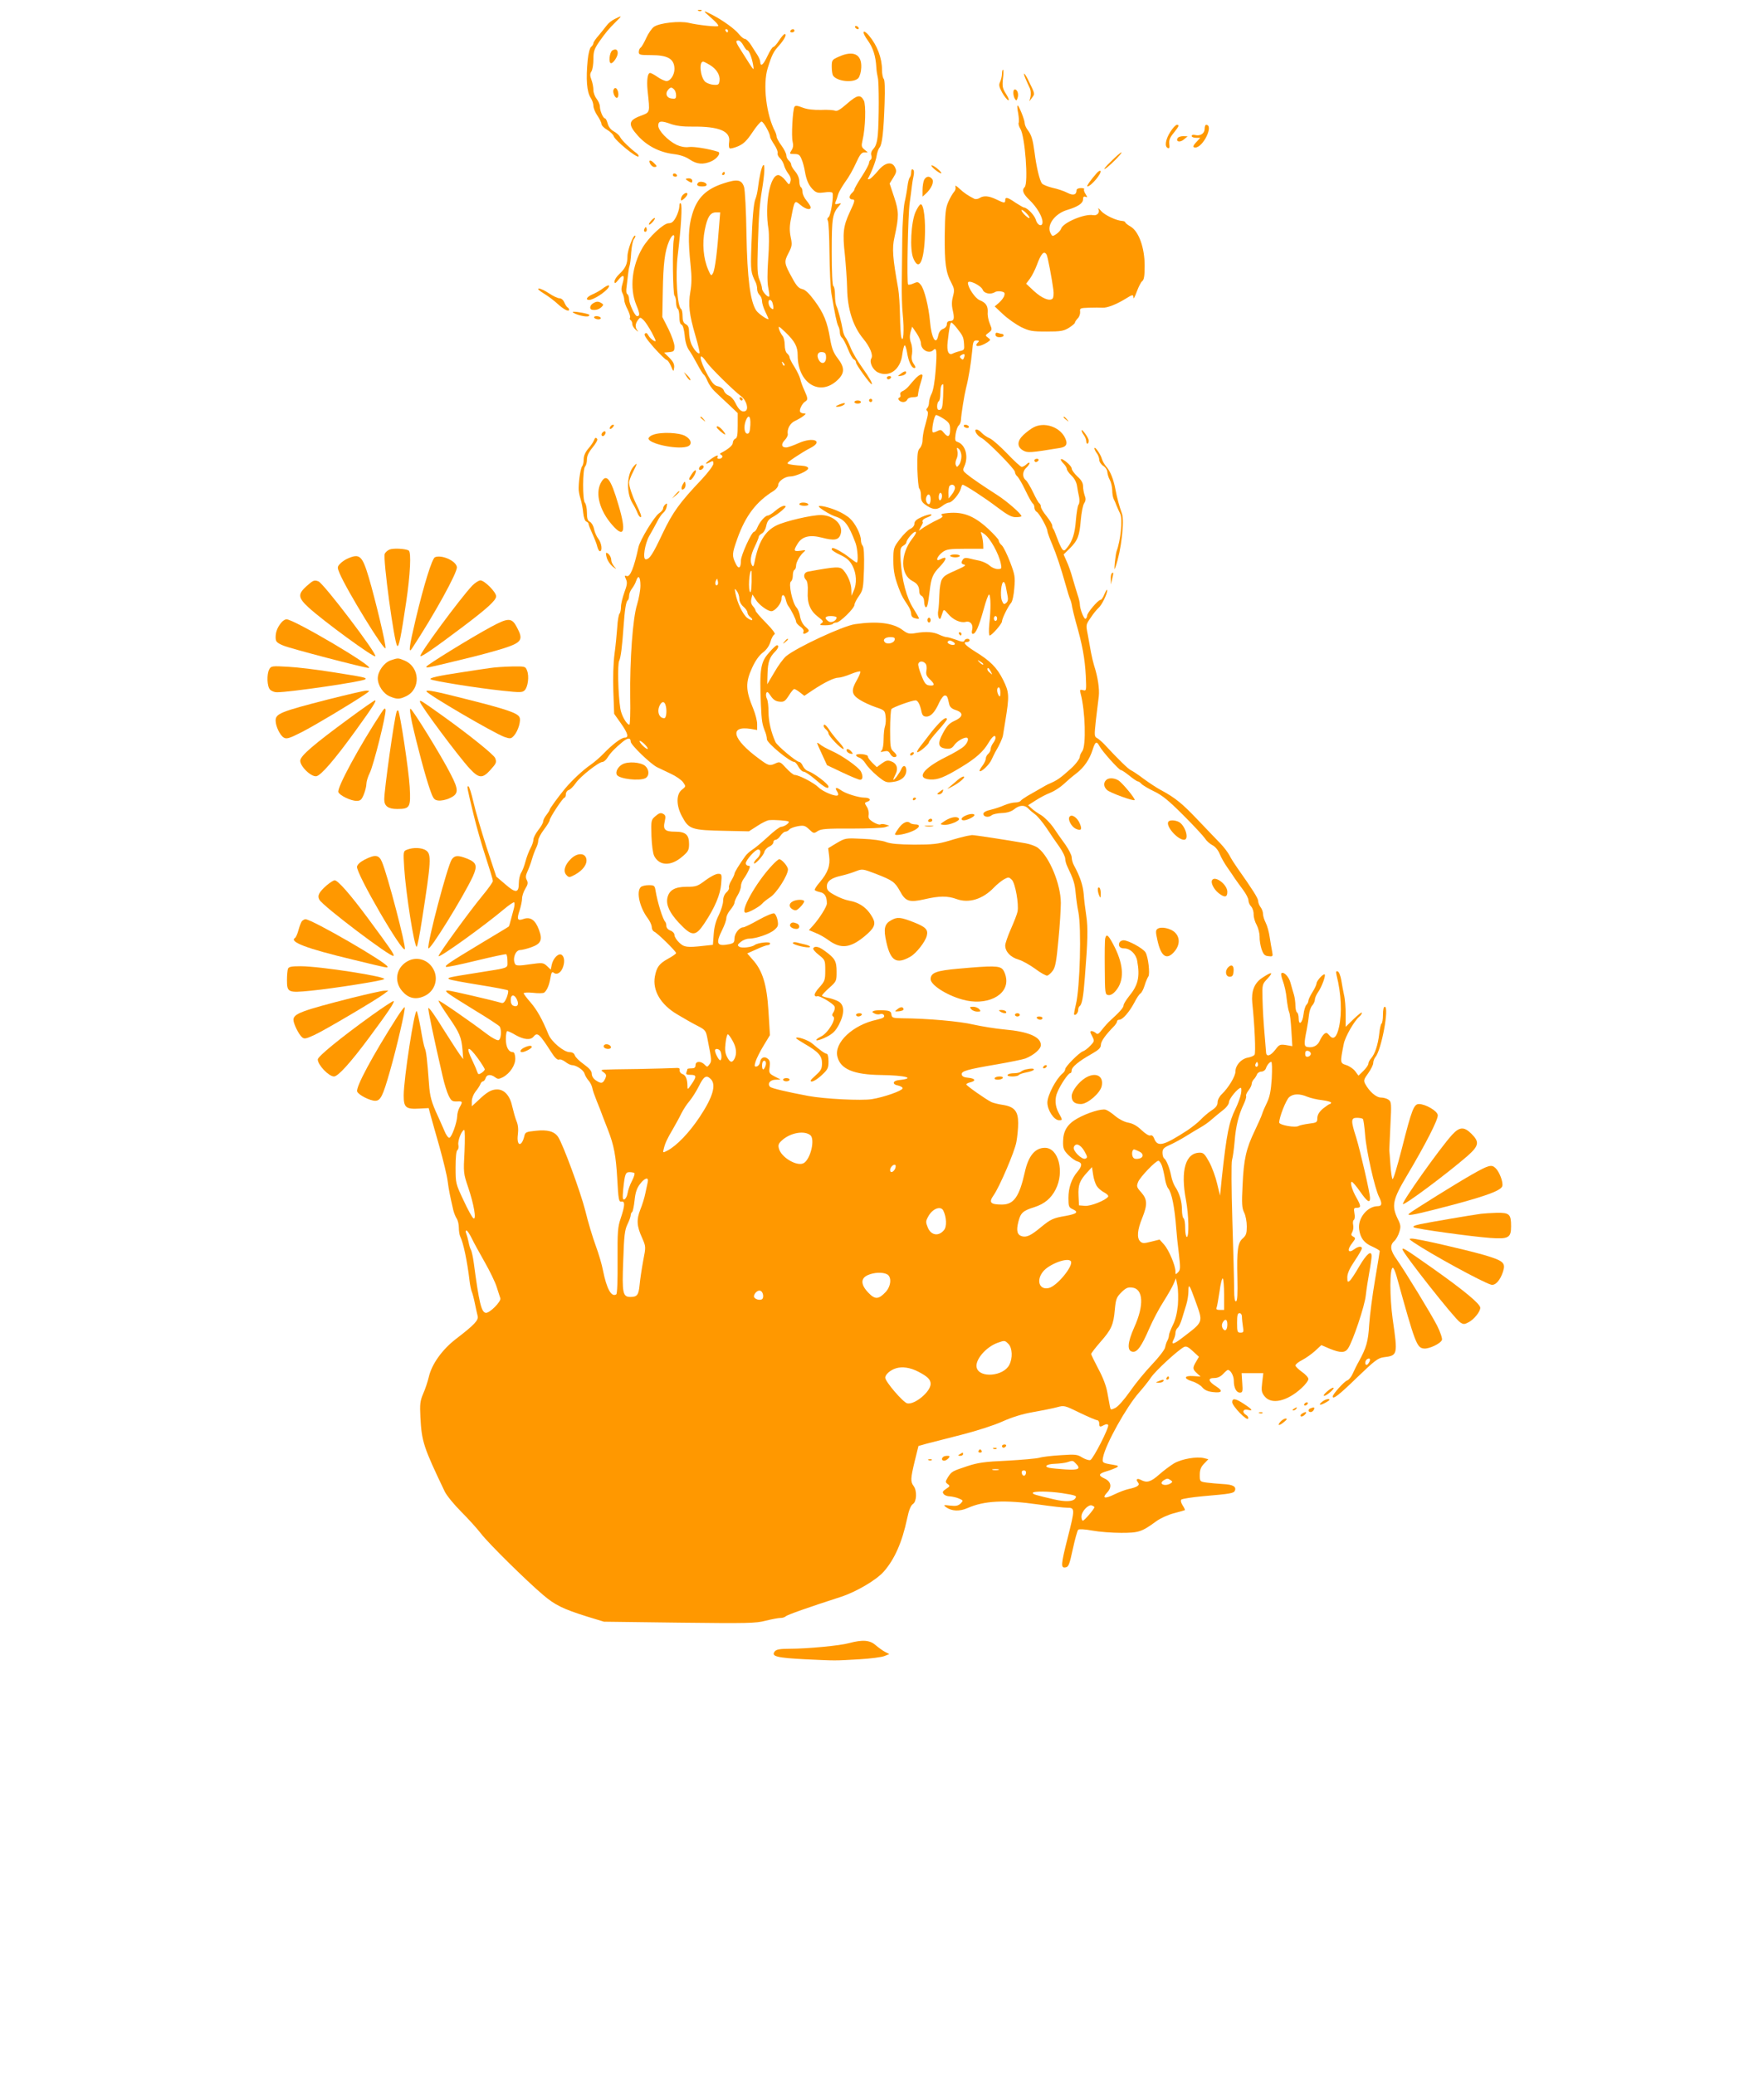 <?xml version="1.0" standalone="no"?>
<!DOCTYPE svg PUBLIC "-//W3C//DTD SVG 20010904//EN"
 "http://www.w3.org/TR/2001/REC-SVG-20010904/DTD/svg10.dtd">
<svg version="1.0" xmlns="http://www.w3.org/2000/svg"
 width="1088pt" height="1280pt" viewBox="0 0 1088 1280"
 preserveAspectRatio="xMidYMid meet">
<g transform="translate(0,1280) scale(0.1,-0.1)"
fill="#ff9800" stroke="none">
<path d="M4308 12733 c7 -3 16 -2 19 1 4 3 -2 6 -13 5 -11 0 -14 -3 -6 -6z"/>
<path d="M4377 12698 c39 -34 53 -49 53 -58 0 -8 -125 5 -182 19 -57 13 -178
0 -214 -24 -13 -9 -35 -40 -48 -69 -13 -29 -29 -57 -35 -60 -6 -4 -11 -16 -11
-27 0 -17 7 -19 76 -19 103 0 143 -23 144 -85 0 -37 -25 -75 -49 -75 -10 0
-35 11 -55 25 -20 14 -41 25 -46 25 -16 0 -22 -45 -16 -107 15 -143 18 -134
-44 -158 -75 -28 -78 -53 -15 -123 56 -62 132 -101 217 -112 42 -5 76 -16 102
-34 44 -29 81 -33 131 -12 38 16 65 54 43 60 -60 19 -150 33 -179 29 -24 -3
-51 2 -75 13 -54 26 -114 88 -114 119 0 30 18 32 81 9 29 -10 73 -16 129 -15
164 2 238 -28 227 -95 -3 -18 -2 -36 4 -39 5 -3 28 3 52 13 34 15 54 35 88 86
24 36 49 66 56 66 12 0 53 -73 53 -95 0 -5 12 -27 26 -48 14 -21 23 -44 20
-52 -2 -7 4 -21 14 -30 10 -9 21 -28 25 -42 3 -14 15 -38 26 -53 15 -19 19
-35 14 -50 -7 -23 -8 -22 -32 9 -13 17 -33 31 -43 31 -52 0 -85 -185 -60 -335
4 -28 4 -108 -2 -183 -6 -88 -6 -149 1 -180 5 -26 8 -49 5 -51 -8 -8 -44 32
-44 49 0 10 -7 34 -16 55 -13 31 -14 67 -10 209 6 195 11 254 26 346 16 96 19
163 7 151 -10 -10 -24 -72 -33 -146 -3 -22 -9 -49 -14 -60 -12 -27 -20 -119
-26 -300 -5 -145 -3 -157 27 -217 5 -10 9 -28 9 -42 0 -13 7 -29 15 -36 8 -7
15 -23 15 -37 0 -13 9 -43 20 -65 11 -23 20 -43 20 -45 0 -11 -62 31 -76 52
-37 57 -55 198 -60 470 -2 143 -9 274 -15 292 -15 45 -41 50 -126 22 -108 -35
-163 -89 -193 -189 -25 -82 -27 -159 -10 -322 7 -64 6 -113 -2 -157 -14 -82
-7 -141 31 -271 17 -57 28 -106 26 -108 -9 -9 -36 22 -51 56 -8 19 -14 52 -14
73 0 28 -5 41 -20 49 -15 8 -20 21 -20 50 0 21 -4 41 -9 44 -24 15 -36 207
-21 331 21 173 29 310 19 320 -5 5 -9 -1 -9 -18 0 -14 -9 -44 -20 -65 -16 -30
-27 -39 -46 -39 -31 0 -123 -86 -161 -151 -65 -110 -81 -249 -39 -352 23 -55
24 -70 5 -70 -13 0 -49 77 -49 104 0 14 -5 28 -11 32 -7 4 -8 22 -4 48 3 22 7
57 9 76 2 19 6 42 9 50 3 8 8 45 10 83 3 37 10 74 17 82 7 9 11 18 8 21 -11
10 -48 -88 -48 -127 0 -47 -12 -74 -52 -111 -15 -14 -28 -34 -28 -45 1 -15 5
-12 25 12 30 37 40 28 25 -23 -9 -29 -9 -44 -1 -60 6 -11 11 -30 11 -41 0 -11
9 -38 21 -60 11 -22 18 -45 15 -50 -4 -5 -2 -12 4 -16 5 -3 10 -14 10 -24 0
-10 10 -26 23 -37 12 -10 16 -12 10 -4 -17 18 -16 42 1 65 14 19 15 19 34 2
11 -10 34 -45 52 -78 28 -54 30 -60 11 -50 -11 6 -26 21 -32 32 -8 15 -14 18
-22 10 -7 -7 10 -32 57 -86 37 -41 72 -75 77 -75 6 0 18 -17 27 -37 16 -38 16
-38 20 -10 2 20 -5 35 -29 60 l-33 32 32 3 c29 3 32 7 32 35 0 18 -17 66 -37
107 l-38 75 3 160 c3 168 12 245 39 308 19 43 38 50 29 10 -10 -44 -6 -337 4
-347 6 -6 10 -25 10 -42 0 -18 5 -36 10 -39 6 -3 10 -26 10 -50 0 -27 5 -45
14 -48 8 -3 15 -28 19 -66 3 -38 13 -71 26 -90 12 -16 35 -56 52 -88 17 -32
34 -60 39 -63 5 -3 16 -21 24 -41 8 -19 27 -47 43 -62 15 -15 54 -51 86 -81
l57 -54 0 -76 c0 -59 -3 -78 -15 -82 -8 -4 -15 -15 -15 -25 0 -16 -28 -40 -75
-64 -6 -3 -5 -7 3 -11 15 -7 6 -24 -14 -24 -8 0 -12 5 -9 10 11 18 -10 11 -45
-15 -35 -26 -34 -33 1 -15 16 9 19 7 19 -10 0 -11 -31 -53 -73 -98 -135 -142
-178 -202 -240 -332 -61 -130 -81 -160 -104 -160 -21 0 -6 96 22 145 13 22 34
60 47 85 12 25 30 50 39 57 9 7 19 24 21 38 4 20 3 23 -8 14 -8 -6 -14 -18
-14 -25 0 -7 -11 -21 -25 -30 -28 -18 -117 -164 -127 -209 -28 -129 -52 -187
-73 -178 -13 5 -14 2 -4 -20 9 -20 7 -35 -10 -81 -11 -31 -21 -71 -21 -89 0
-18 -4 -37 -9 -42 -5 -6 -12 -44 -14 -85 -3 -41 -10 -115 -17 -165 -7 -55 -10
-144 -7 -229 l5 -139 41 -58 c44 -62 51 -89 24 -89 -21 0 -76 -42 -129 -97
-23 -24 -59 -55 -82 -71 -44 -30 -111 -92 -155 -144 -41 -49 -97 -126 -97
-133 0 -4 -9 -18 -20 -32 -11 -14 -20 -32 -20 -40 0 -9 -13 -32 -30 -53 -16
-21 -30 -47 -30 -59 0 -11 -8 -35 -18 -53 -10 -18 -24 -55 -31 -82 -7 -27 -19
-58 -27 -70 -7 -11 -14 -40 -14 -64 0 -61 -19 -63 -84 -6 l-55 47 -60 181
c-32 100 -69 225 -81 279 -12 53 -26 97 -31 97 -10 0 -11 3 32 -175 17 -71 51
-190 75 -262 24 -73 44 -139 44 -147 0 -7 -28 -47 -63 -89 -82 -99 -278 -369
-272 -375 9 -9 279 185 405 291 30 25 58 44 61 41 4 -2 3 -19 -1 -36 -5 -18
-13 -50 -19 -71 -5 -21 -11 -40 -13 -42 -1 -2 -82 -50 -178 -108 -194 -117
-217 -133 -209 -141 3 -3 86 14 184 38 99 24 183 42 187 40 5 -3 8 -23 8 -44
0 -44 16 -38 -185 -70 -178 -28 -191 -31 -174 -40 8 -5 91 -20 184 -35 94 -15
173 -30 178 -34 4 -4 0 -24 -8 -45 -12 -27 -20 -36 -33 -32 -45 14 -312 76
-328 76 -16 0 -16 -2 -4 -14 8 -8 82 -55 164 -105 83 -50 153 -96 158 -103 13
-22 9 -78 -7 -84 -8 -3 -39 13 -72 38 -108 82 -294 210 -298 206 -3 -2 24 -46
60 -98 70 -101 81 -127 88 -209 l4 -54 -18 24 c-10 13 -58 87 -106 163 -47 77
-88 135 -91 128 -3 -10 35 -191 88 -420 10 -46 27 -100 37 -120 16 -32 22 -37
51 -36 36 2 37 -1 17 -36 -8 -14 -15 -38 -15 -55 -2 -41 -33 -128 -48 -133 -7
-2 -21 17 -32 45 -11 26 -29 66 -39 88 -40 86 -50 123 -55 200 -11 149 -17
200 -26 220 -5 11 -16 65 -25 120 -10 55 -21 104 -25 108 -13 15 -80 -417 -80
-520 0 -75 13 -86 98 -81 l56 3 12 -45 c7 -25 31 -112 55 -195 23 -82 46 -177
50 -210 7 -54 14 -89 35 -180 4 -16 13 -39 20 -50 8 -11 14 -37 14 -57 0 -21
4 -46 9 -56 19 -38 43 -152 57 -272 3 -25 9 -54 13 -65 5 -11 14 -45 20 -75 6
-30 14 -65 17 -77 7 -26 -19 -54 -135 -143 -83 -64 -148 -154 -166 -233 -7
-29 -22 -75 -35 -104 -19 -45 -21 -64 -17 -145 8 -151 19 -184 150 -458 12
-25 58 -81 102 -125 44 -44 99 -105 122 -135 45 -59 280 -291 384 -379 72 -61
120 -85 269 -132 l105 -32 465 -6 c422 -5 471 -4 532 12 37 9 78 17 91 17 13
0 27 4 33 10 9 9 138 55 340 120 95 31 218 103 265 156 66 75 113 180 144 327
11 53 23 82 36 90 23 15 26 82 4 111 -20 27 -19 46 7 154 l23 93 50 14 c28 7
124 32 215 55 94 24 203 59 253 82 61 27 121 46 190 58 56 10 122 23 147 30
44 12 47 11 139 -34 52 -25 101 -46 108 -46 7 0 13 -9 13 -20 0 -23 4 -24 30
-10 12 6 21 7 25 0 8 -13 -92 -209 -110 -216 -8 -3 -30 4 -49 15 -31 20 -43
21 -133 15 -54 -3 -114 -10 -133 -16 -19 -5 -109 -13 -200 -18 -138 -6 -178
-12 -245 -34 -93 -31 -95 -32 -119 -69 -16 -27 -16 -29 -1 -41 16 -11 15 -14
-10 -30 -21 -14 -24 -20 -14 -32 6 -8 23 -14 38 -14 14 -1 39 -6 55 -13 28
-12 28 -13 11 -31 -15 -14 -29 -17 -64 -13 -41 5 -44 4 -27 -9 36 -26 84 -28
134 -6 102 45 227 52 437 22 77 -11 156 -20 177 -20 49 0 49 -6 3 -187 -42
-166 -43 -186 -13 -181 19 3 24 16 45 113 13 60 28 114 33 119 5 5 39 4 87 -5
43 -8 123 -14 178 -14 109 0 127 6 216 71 26 19 74 41 110 50 35 9 65 18 67
19 2 2 -4 15 -14 30 -10 16 -13 30 -8 35 5 5 66 15 134 21 173 15 190 18 197
35 9 25 -13 37 -74 40 -32 2 -77 6 -100 9 -43 6 -43 7 -43 48 0 31 7 48 26 68
l27 28 -27 7 c-45 11 -137 -5 -184 -32 -23 -14 -65 -45 -93 -70 -51 -45 -75
-52 -111 -33 -24 13 -35 5 -19 -15 14 -17 -3 -29 -59 -41 -19 -4 -58 -19 -87
-33 -59 -29 -78 -24 -44 12 31 33 25 67 -16 86 -41 19 -38 30 13 45 22 6 48
17 59 22 17 10 15 12 -20 18 -67 11 -68 12 -61 48 16 80 144 310 222 398 23
26 56 67 73 92 28 42 163 166 203 188 14 7 26 2 55 -25 l38 -35 -17 -29 c-23
-39 -23 -47 4 -72 l23 -21 -44 3 c-58 4 -63 -15 -9 -32 24 -7 53 -24 64 -38
15 -17 35 -26 68 -29 53 -6 61 7 19 34 -52 33 -56 53 -13 53 20 0 39 9 54 25
13 14 26 25 29 25 17 0 37 -36 37 -66 0 -44 15 -74 38 -74 16 0 18 8 14 60
l-4 60 67 0 67 0 -7 -58 c-6 -50 -4 -61 15 -85 42 -53 139 -31 228 51 23 21
42 46 42 56 0 9 -18 29 -40 44 -21 15 -39 33 -40 39 0 7 18 22 40 33 23 12 59
37 81 57 l39 36 51 -22 c67 -27 95 -27 114 2 30 46 103 263 109 327 4 36 14
100 22 144 8 43 14 87 14 97 0 40 -30 16 -75 -60 -25 -44 -52 -85 -60 -91 -13
-11 -15 -7 -15 21 0 24 14 55 45 101 25 37 45 72 45 78 0 15 -23 12 -46 -5
-40 -30 -48 -5 -12 40 19 25 20 28 5 37 -14 7 -15 13 -6 29 6 12 8 31 5 44 -3
13 -1 27 4 30 6 4 8 21 4 41 -5 30 -4 34 15 34 27 0 26 12 -3 63 -27 47 -41
97 -28 97 5 0 28 -27 51 -60 44 -63 61 -74 61 -40 0 32 -59 287 -85 373 -34
105 -33 122 4 122 16 0 33 -3 37 -7 4 -4 10 -49 14 -100 7 -96 60 -331 86
-381 20 -40 18 -57 -8 -57 -64 0 -124 -74 -115 -142 7 -55 31 -86 83 -108 24
-11 44 -23 44 -27 0 -4 -13 -84 -29 -178 -16 -93 -32 -217 -36 -275 -6 -104
-17 -143 -65 -230 -11 -19 -27 -52 -36 -72 -9 -21 -25 -40 -35 -43 -18 -6 -89
-85 -89 -99 0 -21 40 10 151 118 108 104 128 119 163 124 87 11 88 13 56 235
-19 138 -19 317 1 317 5 0 15 -24 23 -52 115 -417 125 -441 168 -446 31 -4
103 30 112 53 3 9 -10 48 -30 88 -38 74 -191 325 -250 410 -39 54 -43 86 -14
112 11 10 25 35 31 56 10 32 9 43 -10 81 -39 81 -31 119 56 265 115 194 195
349 191 375 -3 26 -76 68 -116 68 -31 0 -44 -32 -105 -273 -28 -109 -53 -194
-58 -190 -4 4 -10 44 -13 88 -3 44 -6 85 -7 90 0 6 3 75 7 154 7 133 6 145
-11 157 -10 8 -32 14 -47 14 -30 0 -72 37 -98 85 -10 20 -8 28 19 65 17 24 31
52 31 63 0 11 6 28 13 36 38 44 87 311 58 311 -7 0 -11 -19 -11 -49 0 -28 -4
-52 -9 -55 -4 -3 -11 -31 -14 -63 -8 -69 -27 -125 -50 -151 -9 -10 -17 -25
-17 -33 0 -9 -14 -28 -31 -45 l-30 -29 -20 27 c-11 15 -36 32 -55 38 -39 13
-39 13 -16 130 8 44 65 143 96 169 9 7 16 18 16 24 0 6 -22 -11 -50 -38 l-50
-49 0 77 c0 42 -4 96 -10 119 -5 24 -13 65 -17 92 -5 28 -14 51 -22 54 -11 4
-12 -2 -7 -24 29 -115 34 -233 15 -319 -14 -64 -35 -82 -59 -52 -15 18 -20 19
-33 9 -8 -7 -20 -26 -27 -42 -13 -30 -42 -45 -77 -38 -20 4 -21 20 -3 108 6
30 12 72 14 93 2 20 11 46 20 55 9 10 16 27 16 36 0 10 9 30 19 45 24 33 52
111 40 111 -13 0 -49 -42 -49 -57 0 -7 -11 -31 -25 -53 -14 -22 -25 -46 -25
-53 0 -7 -5 -18 -12 -25 -7 -7 -15 -33 -18 -59 -6 -53 -30 -73 -30 -24 0 16
-4 33 -10 36 -5 3 -10 22 -10 42 0 20 -4 50 -9 67 -5 17 -15 50 -21 73 -10 39
-43 73 -57 59 -3 -3 1 -25 10 -48 9 -24 20 -72 23 -108 4 -36 11 -73 15 -82 5
-9 11 -60 14 -114 l6 -97 -40 7 c-36 5 -41 3 -65 -29 -29 -38 -55 -46 -57 -17
-1 9 -3 37 -5 62 -12 139 -15 193 -17 272 -2 87 -2 87 33 124 38 41 22 41 -37
1 -47 -32 -66 -82 -59 -153 15 -140 22 -310 14 -320 -5 -7 -24 -15 -43 -18
-40 -8 -75 -47 -75 -86 0 -29 -44 -101 -84 -139 -15 -14 -26 -36 -26 -50 0
-19 -10 -33 -38 -51 -20 -13 -50 -39 -67 -57 -16 -17 -53 -46 -81 -65 -148
-96 -184 -105 -205 -51 -6 16 -15 23 -24 19 -8 -3 -31 11 -55 34 -27 26 -53
40 -80 45 -24 4 -57 21 -80 40 -22 19 -49 37 -60 40 -25 8 -113 -19 -175 -54
-61 -34 -87 -76 -88 -141 -1 -44 4 -55 32 -84 19 -19 44 -37 57 -40 30 -8 30
-27 0 -63 -37 -43 -56 -100 -56 -163 0 -51 3 -58 25 -68 40 -18 29 -29 -42
-42 -77 -13 -92 -20 -153 -70 -60 -50 -87 -63 -115 -56 -31 8 -38 34 -24 89
14 56 28 69 99 91 62 20 103 54 131 109 56 109 18 257 -66 257 -61 0 -102 -50
-124 -150 -34 -152 -68 -200 -141 -200 -72 0 -83 13 -51 58 36 51 130 270 140
328 6 32 11 84 11 116 0 74 -23 102 -96 113 -27 4 -58 12 -69 17 -38 19 -155
102 -155 109 0 4 11 10 25 13 37 9 30 24 -12 28 -26 2 -39 8 -41 20 -4 21 30
31 218 63 80 14 159 30 175 36 52 21 95 58 95 83 0 50 -76 83 -225 96 -55 5
-140 19 -190 30 -83 20 -282 38 -442 39 -56 1 -62 3 -65 24 -2 18 -10 23 -47
25 -24 2 -51 0 -60 -3 -14 -6 -14 -7 2 -16 9 -6 26 -8 36 -4 11 3 21 0 24 -9
4 -11 -7 -17 -45 -26 -147 -31 -265 -142 -243 -228 19 -77 101 -111 269 -113
151 -2 218 -20 112 -31 -41 -4 -45 -27 -6 -34 17 -4 29 -12 27 -18 -5 -15
-115 -54 -190 -66 -64 -10 -290 1 -392 20 -133 25 -226 47 -235 56 -19 19 0
44 34 44 l31 1 -37 19 c-34 18 -36 22 -31 58 4 27 1 42 -11 51 -21 18 -44 8
-48 -21 -2 -12 -11 -24 -20 -26 -15 -3 -16 1 -8 29 5 17 27 62 49 98 l40 66
-9 146 c-10 167 -37 253 -98 320 l-33 38 56 25 c30 14 62 26 70 26 8 0 15 5
15 11 0 13 -76 4 -95 -10 -18 -14 -79 -21 -95 -11 -13 9 -12 13 9 30 13 11 35
20 50 20 44 0 129 29 157 54 23 20 26 27 20 60 -4 20 -13 39 -21 42 -8 3 -51
-15 -96 -40 -44 -25 -87 -46 -95 -46 -24 0 -54 -39 -54 -69 0 -24 -5 -29 -31
-35 -78 -15 -87 2 -44 89 14 28 25 60 25 72 0 12 11 35 25 51 14 17 25 36 25
43 0 8 9 29 20 47 11 18 20 43 20 56 0 13 8 34 18 47 10 13 23 36 30 52 10 22
9 27 -3 27 -8 0 -15 7 -15 15 0 19 58 85 76 85 21 0 17 -34 -6 -55 -11 -10
-20 -23 -20 -28 0 -18 58 44 64 67 3 13 17 28 31 34 14 6 25 18 25 27 0 8 6
15 14 15 7 0 21 11 30 25 9 14 23 25 30 25 7 0 19 6 25 14 6 7 30 16 53 20 36
6 45 3 69 -20 27 -26 29 -26 53 -10 21 13 54 16 208 15 101 0 194 4 208 9 l25
9 -23 7 c-12 4 -26 4 -32 1 -6 -4 -25 3 -44 14 -27 17 -32 26 -28 46 2 14 -3
36 -12 49 -15 23 -14 25 4 31 27 9 15 25 -18 25 -36 0 -117 25 -144 45 -30 21
-41 19 -26 -5 7 -10 10 -22 6 -25 -11 -12 -92 21 -119 48 -28 28 -122 77 -148
77 -7 0 -31 19 -52 42 -35 39 -40 41 -64 30 -38 -18 -45 -16 -105 29 -162 119
-185 204 -50 183 l40 -7 0 37 c0 20 -11 62 -24 94 -47 114 -49 162 -7 253 19
42 42 75 65 93 23 17 40 41 48 67 6 23 18 43 25 46 8 3 -11 29 -52 71 -36 36
-65 70 -65 76 0 5 -7 17 -16 27 -11 13 -14 27 -10 45 l7 27 20 -31 c19 -32 73
-72 97 -72 22 0 62 48 62 75 0 33 18 32 26 -2 4 -16 10 -32 14 -38 19 -24 50
-87 50 -99 0 -8 12 -21 26 -31 15 -10 23 -22 20 -31 -6 -16 3 -18 24 -4 13 9
11 14 -11 33 -16 13 -29 37 -34 62 -3 22 -13 48 -22 57 -26 29 -52 151 -34
162 6 4 11 20 11 36 0 16 4 32 10 35 6 3 10 15 10 26 0 22 26 67 50 86 12 10
8 11 -22 6 -43 -6 -46 -1 -18 44 27 44 74 56 148 37 77 -20 104 -16 116 19 21
58 -41 119 -120 120 -57 1 -223 -38 -275 -64 -71 -35 -112 -104 -135 -226 -5
-25 -9 -31 -15 -21 -15 23 -10 63 16 116 14 29 25 56 25 62 0 5 9 14 20 20 11
6 22 26 26 46 5 27 15 41 37 53 17 9 44 28 61 43 25 23 28 27 12 28 -10 0 -34
-13 -53 -30 -18 -16 -40 -30 -47 -30 -16 0 -49 -37 -64 -72 -6 -16 -16 -28
-21 -28 -15 0 -81 -145 -81 -177 0 -49 -15 -57 -33 -18 -23 48 -22 60 11 153
50 140 116 228 225 295 15 10 27 26 27 36 0 22 40 51 72 52 36 0 113 35 113
50 0 9 -15 15 -45 17 -25 1 -56 5 -69 8 -22 5 -20 8 30 42 30 20 72 46 94 57
89 44 22 73 -71 31 -31 -14 -65 -26 -75 -26 -29 0 -33 20 -9 45 12 12 20 29
19 36 -6 33 15 70 45 83 17 8 40 21 51 30 17 13 18 15 3 16 -9 0 -20 4 -23 10
-7 12 13 52 31 63 18 11 18 19 -5 70 -11 23 -22 54 -25 69 -4 16 -20 49 -36
75 -17 26 -30 52 -30 59 0 6 -7 17 -15 24 -9 7 -15 29 -15 53 0 22 -6 48 -14
56 -7 9 -17 27 -21 41 -6 22 -1 19 40 -20 58 -56 75 -88 75 -142 0 -171 136
-256 245 -153 46 43 46 78 1 136 -26 34 -36 61 -46 119 -17 103 -39 158 -96
235 -34 46 -57 68 -76 72 -21 4 -36 20 -61 67 -51 92 -52 100 -24 154 22 43
24 52 14 99 -8 40 -8 69 3 120 21 110 21 109 57 79 32 -27 63 -34 63 -15 0 6
-11 24 -25 41 -14 16 -25 40 -25 53 0 13 -4 27 -10 30 -5 3 -10 20 -10 37 0
18 -10 42 -25 60 -14 16 -25 35 -25 43 0 7 -7 18 -15 25 -8 7 -15 21 -15 31 0
11 -13 38 -30 61 -16 22 -30 47 -30 55 0 7 -4 21 -9 31 -55 104 -77 291 -46
391 26 84 36 103 71 141 33 38 49 70 34 70 -5 0 -21 -18 -35 -40 -14 -22 -30
-40 -36 -40 -5 0 -21 -25 -35 -55 -26 -55 -43 -70 -45 -37 0 9 -8 28 -17 42
-9 14 -28 43 -40 63 -13 20 -30 37 -37 37 -8 0 -24 13 -37 29 -25 32 -100 86
-166 120 -56 29 -59 27 -15 -11z m113 -88 c0 -5 -2 -10 -4 -10 -3 0 -8 5 -11
10 -3 6 -1 10 4 10 6 0 11 -4 11 -10z m95 -90 c9 -16 19 -30 24 -30 11 0 28
-44 36 -90 6 -40 9 -43 -62 69 -47 73 -50 81 -28 81 8 0 21 -13 30 -30z m-208
-120 c42 -25 65 -62 61 -97 -3 -25 -7 -28 -37 -26 -18 1 -42 10 -53 20 -29 30
-38 123 -11 123 4 0 22 -9 40 -20z m-219 -152 c7 -7 12 -23 12 -36 0 -20 -4
-23 -27 -20 -31 3 -42 30 -23 53 15 18 22 19 38 3z m277 -845 c-11 -153 -25
-265 -37 -287 -11 -20 -13 -19 -30 20 -30 70 -38 163 -21 246 16 81 34 108 70
108 l25 0 -7 -87z m329 -469 c3 -9 6 -23 6 -31 0 -13 -3 -13 -15 -3 -16 13
-21 50 -6 50 5 0 12 -7 15 -16z m331 -339 c0 -37 -28 -46 -45 -15 -16 29 -5
52 22 48 18 -2 23 -9 23 -33z m-737 -29 c23 -34 167 -176 214 -211 33 -25 48
-82 24 -91 -21 -8 -40 8 -61 52 -9 19 -27 39 -40 44 -13 5 -26 18 -30 30 -4
12 -18 23 -36 27 -22 4 -36 19 -63 67 -55 98 -61 160 -8 82z m480 -21 c-3 -3
-9 2 -12 12 -6 14 -5 15 5 6 7 -7 10 -15 7 -18z m-210 -367 c-2 -39 -7 -53
-18 -53 -19 0 -24 42 -11 78 17 45 32 32 29 -25z m8 -967 c-1 -38 -4 -67 -8
-64 -15 9 -8 133 7 133 1 0 1 -31 1 -69z m-686 -23 c0 -29 -10 -82 -21 -118
-26 -82 -45 -338 -42 -572 2 -93 -1 -168 -5 -168 -17 0 -50 58 -56 100 -14 87
-18 273 -7 294 10 21 18 85 27 211 7 102 15 154 25 161 5 3 9 16 9 28 0 13 8
34 19 47 10 13 21 34 25 47 13 39 26 24 26 -30z m476 5 c-11 -11 -19 6 -11 24
8 17 8 17 12 0 3 -10 2 -21 -1 -24z m134 -86 c0 -16 10 -36 25 -49 14 -12 25
-28 25 -36 0 -8 8 -21 17 -28 10 -7 15 -15 12 -18 -3 -4 -17 3 -31 13 -27 22
-61 93 -72 151 -6 32 -5 33 8 15 9 -11 16 -32 16 -48z m-456 -653 c11 -29 7
-84 -7 -84 -33 0 -47 43 -27 81 13 23 26 24 34 3z m-214 -229 c0 -19 121 -136
162 -157 18 -9 58 -28 88 -42 30 -14 63 -37 73 -51 18 -26 18 -26 -7 -46 -36
-28 -36 -97 0 -164 43 -81 58 -86 271 -90 l142 -3 53 34 c29 19 61 35 73 35
34 3 109 -3 118 -8 11 -7 -24 -32 -45 -33 -9 0 -46 -28 -82 -62 -37 -34 -79
-69 -95 -79 -16 -10 -36 -28 -45 -41 -38 -53 -66 -99 -66 -108 0 -5 -9 -24
-19 -41 -11 -17 -17 -37 -15 -43 3 -7 -4 -21 -16 -31 -12 -11 -20 -31 -20 -52
0 -18 -12 -57 -26 -86 -18 -35 -29 -74 -32 -119 l-5 -66 -56 -6 c-104 -12
-122 -9 -152 20 -16 15 -29 36 -29 46 0 11 -11 23 -25 28 -14 5 -25 17 -25 28
0 10 -3 22 -7 26 -15 15 -48 120 -60 194 -5 29 -8 32 -42 32 -20 0 -42 -5 -49
-12 -29 -29 -6 -128 44 -193 13 -18 24 -42 24 -54 0 -12 7 -24 15 -28 19 -7
135 -121 135 -132 0 -4 -22 -20 -50 -35 -54 -30 -70 -51 -81 -110 -15 -86 36
-173 138 -233 37 -22 92 -54 122 -69 54 -28 55 -30 66 -89 25 -125 25 -131 11
-150 -13 -18 -15 -18 -30 -2 -24 24 -56 22 -56 -3 0 -15 -7 -20 -25 -20 -14 0
-25 -2 -25 -4 0 -2 -3 -11 -6 -20 -5 -13 1 -16 25 -16 38 0 39 -10 6 -58 -23
-34 -25 -35 -25 -12 0 43 -11 69 -31 75 -11 4 -18 14 -17 23 2 14 -4 16 -32
14 -19 -1 -120 -4 -225 -6 -104 -1 -199 -3 -210 -4 -20 -3 -20 -3 -1 -17 16
-12 18 -19 8 -40 -14 -29 -24 -31 -57 -9 -15 10 -25 26 -25 40 0 17 -14 34
-50 60 -27 19 -52 44 -55 55 -4 12 -15 19 -32 19 -35 0 -112 64 -130 109 -39
95 -70 150 -109 196 -24 27 -44 54 -44 58 0 5 26 6 58 3 31 -4 62 -3 68 1 17
13 31 44 39 91 5 33 10 40 20 32 17 -14 40 -4 54 26 15 34 14 69 -3 83 -19 16
-54 -18 -63 -60 l-6 -30 -23 22 c-23 21 -27 22 -106 11 -65 -10 -83 -9 -90 0
-19 31 0 88 31 88 9 0 39 7 65 16 63 22 74 46 50 109 -22 60 -52 81 -94 67
-39 -14 -44 -3 -25 53 8 25 15 58 15 73 0 15 9 42 20 60 16 26 18 37 9 54 -8
15 -7 28 4 52 8 17 21 51 28 76 7 25 19 56 26 70 7 14 13 34 13 46 0 12 16 42
35 67 19 25 35 51 35 57 0 16 82 140 92 140 4 0 8 9 8 21 0 11 8 23 18 26 9 2
29 22 44 44 29 41 141 129 164 129 7 0 22 12 31 27 20 31 44 56 92 96 33 27
51 28 51 2z m90 -20 c13 -14 19 -25 13 -25 -5 0 -20 11 -33 25 -13 14 -19 25
-13 25 5 0 20 -11 33 -25z m-791 -1572 c13 -29 3 -47 -22 -37 -11 4 -17 17
-17 35 0 37 23 38 39 2z m-8 -218 c50 -28 91 -32 109 -10 25 30 36 20 112 -98
20 -32 36 -46 45 -43 8 4 26 -3 40 -14 14 -11 32 -20 40 -20 27 0 72 -30 78
-52 4 -13 15 -32 25 -43 10 -11 20 -31 23 -45 2 -14 15 -50 27 -80 13 -30 29
-73 37 -95 9 -22 23 -60 33 -85 37 -95 49 -160 57 -300 7 -130 10 -145 26
-142 23 4 22 -23 -4 -101 -19 -56 -21 -82 -20 -264 1 -120 -2 -204 -8 -207
-30 -19 -59 33 -82 148 -6 33 -26 102 -45 153 -19 52 -48 148 -64 215 -29 115
-137 408 -167 454 -23 35 -65 47 -138 39 -60 -6 -66 -9 -71 -33 -17 -70 -49
-62 -40 9 4 32 2 59 -8 83 -8 19 -19 59 -26 89 -14 68 -49 107 -94 107 -35 0
-63 -16 -118 -69 l-38 -35 0 31 c0 18 10 43 23 60 13 15 26 36 30 46 3 9 11
17 16 17 5 0 13 9 16 20 7 23 32 25 59 5 16 -12 22 -12 47 0 45 24 79 76 77
118 -1 22 -6 37 -14 37 -27 0 -44 31 -44 81 0 27 4 49 9 49 5 0 29 -11 52 -25z
m1337 -34 c24 -42 28 -81 12 -112 -15 -27 -27 -24 -46 12 -12 24 -14 45 -9 85
3 30 10 54 14 54 4 0 17 -17 29 -39z m-1570 -110 c23 -32 42 -63 42 -67 0 -5
-9 -15 -20 -22 -17 -11 -21 -10 -26 5 -3 10 -16 41 -29 68 -46 93 -29 101 33
16z m1496 43 c9 -23 7 -54 -2 -54 -9 0 -32 44 -32 60 0 16 27 11 34 -6z m3641
-14 c0 -8 -8 -16 -17 -18 -13 -2 -18 3 -18 18 0 15 5 20 18 18 9 -2 17 -10 17
-18z m-3362 -70 c-3 -11 -9 -23 -14 -26 -10 -6 -12 39 -3 49 12 12 22 -3 17
-23z m3033 -7 c-10 -10 -19 5 -10 18 6 11 8 11 12 0 2 -7 1 -15 -2 -18z m88
-75 c-5 -77 -13 -115 -29 -148 -12 -25 -26 -56 -30 -70 -4 -14 -25 -61 -46
-105 -53 -110 -68 -176 -75 -335 -6 -116 -4 -142 10 -170 9 -18 16 -56 16 -85
0 -42 -4 -55 -24 -73 -32 -27 -38 -72 -34 -246 2 -97 0 -140 -8 -143 -8 -3
-12 20 -12 74 0 43 -5 233 -11 423 -6 204 -7 357 -2 375 5 17 12 68 16 115 7
92 25 165 56 229 11 23 17 45 15 50 -3 5 3 20 14 34 11 14 20 32 20 40 0 9 6
22 13 29 7 7 16 21 20 31 3 9 16 17 27 17 11 0 23 8 27 18 8 23 24 42 34 42 5
0 6 -45 3 -102z m-3460 -4 c35 -35 13 -111 -68 -233 -65 -98 -142 -178 -199
-208 -29 -15 -30 -15 -23 11 8 34 21 62 56 121 16 28 40 71 52 96 13 26 36 61
52 79 15 18 41 59 57 91 30 61 46 70 73 43z m3270 -91 c-4 -21 -19 -63 -34
-93 -40 -82 -54 -149 -84 -425 l-11 -110 -18 74 c-9 40 -31 100 -48 132 -27
49 -36 59 -58 59 -89 0 -121 -109 -86 -293 17 -90 20 -227 5 -227 -5 0 -10 24
-10 54 0 30 -4 58 -10 61 -5 3 -10 27 -10 53 0 51 -15 102 -42 142 -9 14 -20
43 -24 65 -9 48 -30 101 -44 110 -5 3 -10 19 -10 34 0 24 7 32 48 50 26 12 72
37 102 56 30 19 71 43 90 54 19 11 49 32 66 48 18 15 48 41 68 56 21 16 36 37
36 49 0 20 56 88 73 88 4 0 5 -17 1 -37z m409 -18 c20 -8 61 -18 91 -21 31 -4
56 -11 56 -15 0 -5 -4 -9 -8 -9 -4 0 -23 -13 -42 -28 -24 -21 -34 -38 -35 -58
0 -27 -3 -29 -51 -35 -29 -4 -57 -10 -64 -14 -20 -13 -120 5 -120 21 0 33 42
140 62 157 25 21 64 22 111 2z m-5198 -338 c-7 -130 -7 -134 23 -222 35 -104
52 -202 32 -190 -7 4 -35 54 -61 111 -48 102 -49 104 -49 203 0 61 4 102 11
107 6 3 9 18 6 32 -5 26 21 91 36 92 5 0 5 -60 2 -133z m2133 101 c30 -25 2
-146 -40 -172 -40 -24 -140 34 -154 90 -6 23 -2 32 26 56 52 42 131 55 168 26z
m1690 -98 c20 -36 21 -41 6 -47 -21 -8 -79 49 -71 71 11 29 41 17 65 -24z
m337 -2 c33 -15 29 -42 -7 -46 -19 -2 -28 2 -33 17 -6 19 0 41 10 41 2 0 16
-5 30 -12z m142 -90 c6 -18 14 -53 18 -78 4 -25 13 -52 20 -60 22 -26 40 -117
50 -250 2 -30 9 -99 16 -153 10 -88 10 -100 -5 -115 -15 -15 -16 -15 -16 5 0
37 -41 133 -70 166 l-28 31 -52 -13 c-46 -12 -54 -11 -68 2 -21 22 -17 71 13
144 33 83 32 114 -6 158 -29 32 -30 38 -19 65 13 31 108 130 125 130 6 0 16
-15 22 -32z m-1647 -19 c-12 -22 -30 -25 -30 -6 0 17 21 38 32 31 4 -3 3 -14
-2 -25z m1244 -104 c9 -14 30 -32 46 -40 17 -9 28 -20 25 -26 -15 -23 -108
-60 -143 -57 l-37 3 -3 60 c-3 66 7 93 53 143 l30 33 7 -46 c3 -25 14 -57 22
-70z m-2851 79 c3 -4 -3 -25 -15 -48 -12 -22 -24 -56 -27 -75 -3 -19 -12 -36
-20 -39 -11 -4 -12 8 -7 64 10 94 14 104 40 104 12 0 25 -3 29 -6z m82 -56
c-3 -13 -9 -44 -15 -70 -5 -26 -19 -71 -31 -100 -24 -62 -22 -101 12 -175 23
-53 23 -53 6 -140 -9 -49 -19 -115 -22 -148 -6 -63 -15 -75 -57 -75 -47 0 -52
24 -44 225 5 152 9 188 26 223 11 22 20 48 20 56 0 8 4 17 9 20 4 3 11 35 15
72 5 49 14 75 33 100 30 40 56 46 48 12z m1823 -175 c20 -40 23 -100 4 -121
-33 -40 -79 -32 -99 15 -14 34 -14 40 2 69 26 49 77 68 93 37z m-2909 -170
c12 -26 49 -92 80 -147 32 -56 66 -126 75 -156 10 -30 19 -61 22 -68 6 -20
-66 -93 -90 -90 -27 4 -41 61 -74 309 -5 37 -13 72 -17 79 -5 8 -12 30 -15 49
-4 20 -11 44 -15 54 -4 9 -3 17 2 17 5 0 19 -21 32 -47z m3696 -143 c17 -28
-87 -155 -137 -165 -57 -13 -78 46 -36 100 37 48 156 92 173 65z m-1134 -80
c30 -16 25 -73 -8 -109 -44 -47 -66 -48 -107 -5 -48 50 -49 89 -3 109 38 17
91 19 118 5z m2079 -126 l0 -94 -26 0 c-19 0 -25 4 -20 15 3 8 11 53 18 100 6
46 15 82 20 79 4 -3 8 -48 8 -100z m-285 -64 c-5 -49 -15 -92 -31 -123 -13
-27 -24 -55 -24 -63 0 -8 -4 -22 -9 -32 -6 -9 -12 -29 -15 -44 -3 -14 -40 -62
-81 -105 -41 -43 -102 -117 -135 -165 -35 -50 -73 -93 -90 -102 -29 -14 -30
-13 -34 7 -2 12 -9 51 -16 87 -7 41 -28 96 -56 147 -24 46 -44 87 -44 91 0 5
25 37 56 73 69 78 82 107 90 201 6 65 11 77 40 106 27 27 40 33 66 30 70 -7
76 -109 13 -247 -41 -93 -45 -144 -9 -149 28 -4 55 33 104 147 21 48 60 122
86 162 26 41 54 90 62 109 l15 35 9 -45 c5 -25 6 -79 3 -120z m107 28 c50
-139 53 -128 -80 -230 -54 -42 -72 -45 -53 -10 6 12 11 29 11 40 0 11 6 25 13
31 8 6 19 30 26 53 7 24 19 63 27 88 8 25 14 63 14 84 0 52 6 44 42 -56z
m-2667 41 c4 -12 2 -26 -3 -31 -13 -13 -52 -1 -52 16 0 6 5 17 12 24 18 18 36
14 43 -9z m2955 -141 c0 -13 3 -40 6 -60 6 -34 4 -38 -15 -38 -19 0 -21 5 -21
60 0 47 3 60 15 60 9 0 15 -9 15 -22z m-90 -47 c0 -36 -15 -48 -29 -24 -6 11
-6 24 0 35 15 27 29 21 29 -11z m-1350 -121 c24 -24 27 -88 5 -129 -36 -71
-184 -83 -201 -17 -12 47 57 128 131 154 42 15 43 14 65 -8z m2230 -97 c0 -5
-4 -15 -10 -23 -11 -18 -25 -7 -17 15 6 15 27 21 27 8z m-2786 -74 c56 -29 76
-48 76 -75 0 -49 -100 -131 -145 -120 -26 7 -135 134 -135 158 0 20 31 47 66
58 39 12 88 5 138 -21z m970 -565 c35 -34 20 -43 -61 -38 -43 3 -88 7 -101 10
-38 8 -14 24 36 25 26 1 58 5 72 9 36 12 37 12 54 -6z m-476 -41 c-10 -2 -26
-2 -35 0 -10 3 -2 5 17 5 19 0 27 -2 18 -5z m170 -20 c-4 -22 -22 -20 -26 1
-2 10 3 16 13 16 10 0 15 -7 13 -17z m892 -43 c13 -9 13 -11 0 -20 -19 -12
-47 -13 -55 -1 -3 6 3 14 12 20 22 13 25 13 43 1z m-670 -80 c90 -14 95 -17
80 -35 -15 -18 -62 -19 -127 -4 -116 27 -133 32 -133 40 0 12 100 11 180 -1z
m200 -87 c0 -10 -62 -83 -71 -83 -5 0 -9 11 -9 25 0 32 43 77 64 69 9 -3 16
-8 16 -11z"/>
<path d="M4562 10341 c4 -13 18 -16 19 -4 0 4 -5 9 -11 12 -7 2 -11 -2 -8 -8z"/>
<path d="M3838 8085 c-27 -15 -44 -47 -33 -65 16 -25 139 -39 176 -20 25 14
24 52 -1 75 -27 24 -107 30 -142 10z"/>
<path d="M4043 7766 c-27 -23 -28 -26 -25 -122 2 -57 9 -108 17 -124 32 -62
104 -64 173 -4 37 31 42 41 42 78 0 57 -21 76 -87 76 -62 0 -75 13 -63 63 7
31 5 39 -10 47 -15 8 -25 5 -47 -14z"/>
<path d="M3520 7501 c-38 -37 -48 -77 -26 -99 15 -16 19 -15 53 3 50 28 77 66
69 99 -9 37 -58 36 -96 -3z"/>
<path d="M4351 7370 c-49 -37 -58 -40 -116 -40 -73 0 -109 -21 -119 -70 -8
-43 14 -90 70 -151 82 -87 103 -88 159 -4 65 98 97 175 103 242 5 61 4 63 -19
63 -14 0 -48 -18 -78 -40z"/>
<path d="M3727 6354 c-11 -11 3 -24 24 -24 12 0 19 5 17 13 -5 14 -31 21 -41
11z"/>
<path d="M3233 6338 c-23 -11 -31 -28 -13 -28 16 0 60 23 60 32 0 11 -20 9
-47 -4z"/>
<path d="M3792 12683 c-19 -9 -41 -27 -50 -40 -9 -12 -32 -40 -49 -61 -18 -20
-33 -42 -33 -48 0 -6 -6 -17 -14 -23 -8 -6 -17 -41 -21 -79 -12 -122 -6 -199
19 -237 9 -13 16 -35 16 -48 0 -13 11 -41 25 -61 14 -20 25 -44 25 -52 0 -8
16 -24 35 -35 19 -11 37 -29 40 -39 8 -26 142 -136 153 -125 4 3 -2 13 -13 21
-35 25 -90 78 -100 98 -5 11 -23 27 -40 36 -18 10 -32 28 -37 48 -5 18 -12 32
-17 32 -11 0 -31 46 -31 73 0 12 -9 33 -20 47 -11 14 -20 38 -20 54 0 16 -5
45 -12 63 -10 27 -10 38 0 53 7 11 12 45 12 75 0 47 5 63 36 108 42 59 55 75
103 123 40 39 39 40 -7 17z"/>
<path d="M5275 12630 c3 -5 11 -10 16 -10 6 0 7 5 4 10 -3 6 -11 10 -16 10 -6
0 -7 -4 -4 -10z"/>
<path d="M4875 12610 c-3 -5 1 -10 9 -10 9 0 16 5 16 10 0 6 -4 10 -9 10 -6 0
-13 -4 -16 -10z"/>
<path d="M5327 12603 c-4 -5 8 -29 25 -52 32 -44 49 -96 53 -166 1 -23 6 -51
9 -63 8 -25 8 -266 0 -357 -4 -40 -12 -67 -26 -82 -13 -14 -18 -28 -14 -41 4
-11 2 -23 -4 -27 -5 -3 -10 -13 -10 -20 0 -8 -20 -46 -45 -84 -25 -38 -45 -74
-45 -79 0 -5 -7 -15 -15 -22 -8 -7 -15 -19 -15 -26 0 -8 7 -14 15 -14 21 0 19
-9 -15 -81 -39 -84 -44 -128 -29 -261 6 -62 13 -156 14 -208 2 -126 36 -233
99 -309 42 -51 63 -102 50 -122 -14 -23 9 -71 41 -86 70 -33 139 17 150 110 4
31 11 57 15 57 4 0 10 -19 14 -42 9 -57 28 -98 45 -98 10 0 10 6 -4 26 -12 18
-15 36 -10 60 3 20 1 50 -6 68 -9 24 -9 44 -3 68 l10 33 27 -40 c15 -22 27
-50 27 -62 0 -41 50 -69 77 -42 20 20 23 -7 14 -123 -5 -71 -15 -126 -25 -146
-9 -17 -16 -42 -16 -55 0 -12 -5 -28 -11 -34 -7 -7 -7 -13 -1 -17 6 -4 7 -19
1 -41 -5 -19 -13 -52 -19 -72 -5 -21 -10 -52 -10 -70 0 -17 -8 -39 -17 -48
-14 -15 -16 -36 -15 -129 2 -61 7 -115 12 -120 6 -6 10 -24 10 -40 0 -37 6
-46 42 -69 36 -22 60 -22 91 3 14 11 32 20 40 20 19 0 65 54 73 86 3 13 8 24
11 24 13 0 136 -80 211 -137 65 -49 90 -63 117 -63 19 0 35 3 35 6 0 14 -89
92 -150 131 -87 56 -157 103 -188 129 -24 20 -25 24 -14 48 27 60 7 133 -42
150 -16 5 -17 13 -12 49 4 23 12 47 19 52 7 6 13 21 14 35 2 38 20 150 31 195
17 66 31 156 38 228 5 60 8 67 27 67 16 0 18 -3 9 -12 -30 -30 10 -30 57 0 22
15 22 16 5 29 -18 13 -18 15 4 31 22 17 22 19 7 55 -9 21 -15 53 -13 71 2 39
-11 59 -51 75 -27 12 -71 77 -71 106 0 23 80 -15 91 -42 9 -24 50 -32 77 -14
7 4 24 6 38 3 20 -4 23 -9 18 -26 -3 -11 -18 -31 -33 -44 l-26 -22 52 -49 c29
-27 79 -62 110 -78 52 -25 68 -28 158 -28 87 0 105 3 138 23 20 13 37 27 37
32 0 5 8 16 17 26 10 9 16 28 15 41 -3 22 0 23 55 25 32 1 69 1 83 0 28 -2 85
20 142 55 45 28 48 28 49 6 0 -10 9 7 20 37 11 30 26 60 34 66 11 8 15 32 15
95 0 111 -36 211 -86 241 -19 11 -34 23 -34 27 0 4 -8 7 -17 8 -38 2 -109 36
-131 61 -13 15 -21 22 -18 15 12 -23 -6 -45 -32 -40 -53 10 -185 -46 -197 -83
-3 -10 -17 -25 -30 -34 -23 -15 -25 -15 -35 5 -27 49 25 121 102 144 67 20 98
41 98 66 0 15 5 19 15 15 13 -5 13 -3 0 18 -8 12 -12 26 -8 29 3 4 -6 7 -20 7
-16 0 -27 -6 -27 -13 0 -29 -21 -35 -57 -16 -19 10 -60 24 -89 30 -30 7 -60
19 -67 27 -15 18 -35 103 -46 192 -11 80 -19 108 -43 139 -10 13 -18 32 -18
42 0 20 -38 114 -44 108 -3 -2 -1 -24 4 -48 4 -25 6 -51 3 -58 -3 -7 2 -24 10
-37 29 -44 51 -336 27 -360 -19 -19 -10 -42 31 -81 45 -44 79 -102 79 -135 0
-32 -32 -21 -41 14 -8 28 -53 75 -73 76 -4 0 -28 14 -53 30 -49 34 -63 37 -63
15 0 -19 -6 -19 -55 5 -46 22 -78 25 -104 8 -10 -6 -25 -8 -32 -4 -38 19 -63
36 -91 62 -20 19 -29 23 -25 12 3 -10 -1 -24 -9 -32 -8 -9 -24 -36 -35 -61
-17 -39 -20 -69 -22 -208 -1 -171 6 -227 41 -292 18 -35 20 -45 10 -82 -8 -29
-9 -55 -2 -85 12 -53 9 -68 -17 -68 -12 0 -19 -7 -19 -20 0 -12 -10 -24 -24
-29 -15 -6 -25 -20 -29 -40 -13 -66 -42 -18 -51 86 -8 92 -35 199 -56 225 -16
20 -21 21 -45 10 -15 -7 -30 -10 -34 -7 -9 10 -1 429 10 505 5 36 11 81 13
100 2 19 7 49 11 66 4 20 3 34 -4 38 -7 5 -11 -2 -11 -16 0 -13 -4 -28 -9 -33
-5 -6 -11 -30 -14 -55 -3 -25 -11 -70 -18 -100 -6 -30 -13 -129 -14 -220 -1
-91 -2 -214 -3 -275 -1 -60 1 -148 6 -195 10 -95 4 -184 -9 -140 -4 14 -7 74
-8 134 -1 61 -6 135 -11 165 -34 189 -39 249 -23 318 28 128 28 157 -2 247
l-28 84 23 37 c19 30 21 41 11 61 -18 41 -63 33 -106 -20 -20 -24 -43 -47 -51
-50 -8 -3 -13 -2 -11 2 20 33 50 111 54 141 3 20 11 43 18 51 16 19 25 96 31
274 3 90 1 143 -5 149 -6 6 -11 31 -11 56 0 72 -29 150 -79 210 -15 19 -31 30
-34 24z m1023 -1146 c0 -6 -11 0 -25 13 -14 13 -25 28 -25 33 0 6 11 0 25 -13
14 -13 25 -28 25 -33z m105 -227 c7 -11 33 -149 42 -218 3 -24 1 -48 -5 -54
-18 -18 -66 2 -115 47 l-48 45 24 32 c13 18 32 56 42 83 26 71 44 91 60 65z
m-554 -453 c38 -48 42 -56 45 -98 3 -35 1 -39 -24 -44 -15 -4 -34 -10 -44 -15
-27 -15 -40 12 -33 72 10 89 16 118 23 118 4 0 19 -15 33 -33z m45 -183 c-5
-14 -9 -15 -19 -5 -9 9 -9 14 3 21 18 11 24 6 16 -16z m-129 -241 c-3 -63 -7
-79 -20 -81 -12 -3 -17 4 -17 22 0 14 5 28 10 31 6 3 10 25 10 49 0 38 6 56
17 56 2 0 2 -35 0 -77z m6 -138 c32 -22 37 -31 37 -65 0 -45 -13 -51 -39 -19
-15 19 -20 20 -40 10 -13 -7 -25 -10 -28 -7 -10 9 9 106 21 106 6 0 28 -11 49
-25z m107 -229 c0 -18 -6 -41 -14 -52 -13 -17 -15 -17 -21 -2 -4 9 -1 26 5 38
6 12 9 33 5 48 -5 22 -4 24 9 13 9 -8 16 -28 16 -45z m-40 -195 c0 -10 -9 -29
-20 -42 l-19 -24 -1 36 c0 20 3 39 7 42 13 14 33 6 33 -12z m-80 -50 c0 -11
-4 -23 -10 -26 -6 -4 -10 5 -10 19 0 14 5 26 10 26 6 0 10 -9 10 -19z m-70
-21 c0 -16 -5 -30 -10 -30 -14 0 -24 26 -16 45 10 26 26 16 26 -15z"/>
<path d="M3777 12489 c-18 -11 -25 -79 -8 -79 14 0 41 41 41 62 0 22 -12 29
-33 17z"/>
<path d="M5173 12450 c-41 -18 -43 -21 -43 -62 0 -24 4 -48 8 -54 24 -37 127
-47 156 -16 9 11 17 38 18 65 4 83 -49 108 -139 67z"/>
<path d="M6180 12345 c0 -13 -5 -35 -11 -49 -10 -20 -7 -31 12 -67 13 -23 30
-44 37 -47 8 -2 3 13 -12 37 -23 36 -25 48 -20 96 4 30 4 55 0 55 -3 0 -6 -11
-6 -25z"/>
<path d="M6326 12313 c9 -21 21 -48 27 -60 5 -12 6 -34 3 -50 l-7 -28 17 23
c18 25 19 20 -25 110 -23 47 -35 51 -15 5z"/>
<path d="M3784 12246 c-8 -20 16 -63 26 -46 9 14 2 48 -11 56 -5 3 -12 -1 -15
-10z"/>
<path d="M6250 12228 c0 -12 4 -30 10 -38 8 -12 10 -12 15 2 9 23 3 50 -12 56
-8 2 -13 -5 -13 -20z"/>
<path d="M5224 12160 c-41 -36 -62 -48 -73 -43 -9 4 -47 7 -86 5 -46 -1 -85 3
-114 14 -33 13 -45 14 -51 5 -11 -20 -20 -183 -11 -216 5 -21 3 -37 -7 -52
-14 -22 -13 -23 17 -23 27 0 34 -5 45 -32 8 -18 17 -53 21 -78 9 -53 25 -88
54 -114 16 -15 30 -18 65 -13 25 4 47 3 50 -2 10 -15 -10 -143 -24 -151 -8 -5
-9 -13 -4 -21 5 -8 9 -97 10 -199 1 -102 6 -214 12 -250 21 -126 33 -183 42
-201 6 -10 10 -28 10 -40 0 -12 6 -27 14 -33 7 -6 23 -37 36 -69 13 -33 29
-61 37 -64 7 -3 13 -12 13 -20 0 -13 87 -133 96 -133 9 0 -15 43 -59 104 -27
38 -59 92 -70 120 -11 28 -26 58 -33 66 -6 8 -14 29 -16 45 -8 46 -29 128 -39
147 -5 10 -9 40 -9 67 0 28 -4 53 -10 56 -6 4 -10 85 -10 211 0 212 4 237 47
286 13 15 13 16 -8 11 -19 -5 -21 -3 -15 13 5 10 12 32 16 47 5 15 25 49 44
76 20 26 49 78 65 114 24 53 35 67 52 67 l21 0 -21 18 c-18 15 -19 22 -11 57
18 75 22 218 8 245 -21 39 -41 35 -104 -20z"/>
<path d="M7218 11986 c-30 -47 -36 -91 -15 -99 10 -4 12 3 9 25 -3 22 3 39 27
68 34 43 37 50 19 50 -7 -1 -25 -20 -40 -44z"/>
<path d="M7430 12005 c0 -28 -27 -46 -58 -38 -13 3 -22 1 -22 -6 0 -6 12 -11
27 -11 l26 0 -21 -23 c-25 -26 -28 -37 -9 -37 49 2 115 140 66 140 -5 0 -9
-11 -9 -25z"/>
<path d="M7264 11949 c-14 -23 13 -30 37 -10 l24 20 -27 1 c-15 0 -30 -5 -34
-11z"/>
<path d="M6852 11804 c-32 -30 -48 -51 -37 -46 23 12 113 102 101 102 -4 0
-33 -25 -64 -56z"/>
<path d="M4010 11790 c6 -11 17 -20 25 -20 19 0 19 5 -1 24 -22 23 -37 20 -24
-4z"/>
<path d="M5765 11755 c39 -32 58 -32 22 0 -15 14 -33 25 -40 25 -7 0 2 -11 18
-25z"/>
<path d="M6765 11733 c-38 -43 -66 -83 -58 -83 23 1 92 84 80 96 -3 3 -13 -3
-22 -13z"/>
<path d="M4455 11730 c-3 -5 -1 -10 4 -10 6 0 11 5 11 10 0 6 -2 10 -4 10 -3
0 -8 -4 -11 -10z"/>
<path d="M4150 11720 c0 -5 7 -10 16 -10 8 0 12 5 9 10 -3 6 -10 10 -16 10 -5
0 -9 -4 -9 -10z"/>
<path d="M5700 11691 c-5 -11 -10 -39 -10 -62 l0 -42 21 19 c34 31 52 73 38
90 -16 20 -36 18 -49 -5z"/>
<path d="M4230 11695 c0 -2 9 -9 20 -15 16 -9 20 -8 20 5 0 8 -9 15 -20 15
-11 0 -20 -2 -20 -5z"/>
<path d="M4307 11674 c-15 -15 -6 -24 24 -24 20 0 29 4 27 13 -5 14 -40 21
-51 11z"/>
<path d="M4212 11598 c-7 -7 -12 -19 -12 -27 0 -11 4 -10 20 4 21 19 26 35 12
35 -4 0 -13 -5 -20 -12z"/>
<path d="M5647 11493 c-28 -64 -37 -231 -14 -286 33 -79 63 -30 71 119 6 112
-6 214 -25 214 -6 0 -20 -21 -32 -47z"/>
<path d="M4016 11439 c-23 -27 -15 -35 9 -9 10 11 16 22 14 25 -3 2 -13 -5
-23 -16z"/>
<path d="M3976 11391 c-4 -7 -5 -15 -2 -18 9 -9 19 4 14 18 -4 11 -6 11 -12 0z"/>
<path d="M3717 11020 c-14 -11 -42 -27 -61 -35 -36 -15 -48 -35 -22 -35 27 0
102 49 120 78 11 19 -8 14 -37 -8z"/>
<path d="M3355 10989 c28 -17 66 -46 85 -64 37 -34 70 -51 70 -35 0 5 -5 12
-11 15 -5 4 -14 18 -19 31 -6 14 -18 24 -29 24 -11 0 -40 14 -64 30 -25 17
-53 30 -63 30 -12 0 0 -12 31 -31z"/>
<path d="M3658 10929 c-21 -12 -24 -38 -5 -40 24 -3 42 3 57 17 13 13 13 16 0
24 -19 12 -31 12 -52 -1z"/>
<path d="M3533 10874 c14 -15 85 -32 97 -24 9 6 7 9 -6 13 -42 12 -98 18 -91
11z"/>
<path d="M3665 10840 c3 -5 15 -10 26 -10 11 0 17 5 14 10 -3 6 -15 10 -26 10
-11 0 -17 -4 -14 -10z"/>
<path d="M6140 10736 c0 -10 9 -16 25 -16 14 0 25 5 25 10 0 6 -4 10 -9 10 -5
0 -16 3 -25 6 -11 4 -16 1 -16 -10z"/>
<path d="M5555 10494 c-20 -15 -20 -16 4 -12 14 2 26 9 29 16 5 16 -9 15 -33
-4z"/>
<path d="M4235 10477 c10 -15 20 -25 23 -22 3 3 -5 16 -17 28 l-23 22 17 -28z"/>
<path d="M5647 10466 c-12 -13 -31 -34 -42 -48 -11 -13 -28 -27 -39 -31 -10
-4 -16 -13 -13 -21 3 -8 1 -16 -5 -18 -18 -6 1 -28 23 -28 11 0 22 7 25 15 4
9 19 15 35 15 16 0 29 3 30 8 3 26 8 51 18 82 6 19 11 38 11 42 0 16 -21 7
-43 -16z"/>
<path d="M5470 10470 c0 -5 4 -10 9 -10 6 0 13 5 16 10 3 6 -1 10 -9 10 -9 0
-16 -4 -16 -10z"/>
<path d="M5360 10330 c0 -5 5 -10 10 -10 6 0 10 5 10 10 0 6 -4 10 -10 10 -5
0 -10 -4 -10 -10z"/>
<path d="M5270 10320 c0 -5 9 -10 20 -10 11 0 20 5 20 10 0 6 -9 10 -20 10
-11 0 -20 -4 -20 -10z"/>
<path d="M5175 10304 c-23 -10 -25 -13 -10 -13 21 -1 53 15 45 22 -3 2 -18 -2
-35 -9z"/>
<path d="M4320 10226 c0 -2 8 -10 18 -17 15 -13 16 -12 3 4 -13 16 -21 21 -21
13z"/>
<path d="M6560 10226 c0 -2 8 -10 18 -17 15 -13 16 -12 3 4 -13 16 -21 21 -21
13z"/>
<path d="M3765 10169 c-11 -17 1 -21 15 -4 8 9 8 15 2 15 -6 0 -14 -5 -17 -11z"/>
<path d="M5945 10170 c3 -5 13 -10 21 -10 8 0 12 5 9 10 -3 6 -13 10 -21 10
-8 0 -12 -4 -9 -10z"/>
<path d="M6375 10164 c-16 -8 -45 -30 -63 -47 -40 -38 -40 -74 -1 -96 27 -15
44 -14 227 16 42 7 50 27 28 68 -35 64 -127 93 -191 59z"/>
<path d="M4420 10165 c0 -7 43 -45 52 -45 4 0 -2 11 -14 25 -19 23 -38 32 -38
20z"/>
<path d="M6020 10130 c6 -11 20 -25 33 -31 35 -18 207 -192 207 -210 0 -9 7
-22 16 -29 8 -8 30 -46 49 -86 19 -40 39 -75 44 -79 6 -3 11 -15 11 -25 0 -10
6 -23 14 -27 16 -9 66 -99 66 -118 0 -7 13 -44 29 -81 28 -67 51 -136 86 -259
9 -33 20 -69 25 -80 5 -11 11 -33 13 -50 3 -16 13 -57 22 -90 41 -142 56 -225
62 -334 4 -92 4 -94 -17 -88 -20 5 -21 3 -15 -21 29 -108 35 -323 10 -356 -8
-11 -15 -26 -15 -34 0 -12 -25 -46 -55 -73 -68 -61 -84 -72 -135 -94 -8 -3
-33 -17 -55 -30 -22 -13 -57 -33 -77 -44 -20 -12 -39 -25 -43 -31 -3 -5 -19
-10 -34 -10 -16 0 -46 -8 -67 -17 -22 -10 -59 -22 -84 -28 -28 -6 -45 -16 -45
-25 0 -19 32 -25 51 -9 8 7 37 13 64 14 32 1 57 9 75 23 33 27 65 28 87 5 9
-10 28 -26 42 -36 14 -10 46 -48 71 -85 24 -37 60 -89 80 -117 19 -27 35 -60
35 -72 0 -12 6 -34 14 -50 37 -77 45 -103 50 -158 3 -33 10 -87 17 -120 20
-100 10 -467 -15 -570 -8 -33 -13 -61 -11 -63 8 -9 25 11 25 28 0 10 4 21 9
24 14 9 23 55 32 176 18 225 20 306 9 380 -6 41 -14 102 -16 135 -5 55 -22
107 -60 177 -8 14 -14 37 -14 50 0 12 -18 48 -39 78 -22 30 -56 78 -75 107
-20 28 -53 61 -73 74 -21 12 -48 31 -60 42 l-22 20 47 30 c26 17 66 38 90 47
23 9 59 32 80 51 20 19 56 50 80 68 49 38 82 86 102 149 15 48 24 52 41 20 17
-33 121 -148 132 -148 6 0 29 -16 53 -35 23 -19 47 -35 52 -35 5 0 15 -7 22
-15 7 -8 42 -29 77 -46 51 -24 91 -57 182 -148 64 -64 124 -129 134 -144 9
-15 30 -33 46 -41 17 -9 35 -31 44 -54 9 -22 30 -59 47 -83 17 -24 38 -55 47
-69 10 -14 32 -45 50 -69 18 -24 33 -53 33 -64 0 -11 7 -29 17 -39 9 -10 16
-32 15 -49 0 -17 8 -46 19 -65 10 -19 18 -51 18 -72 -1 -20 5 -55 12 -77 12
-33 19 -41 43 -43 27 -3 28 -2 22 30 -4 18 -10 58 -15 88 -4 30 -15 69 -24 87
-9 18 -17 42 -17 55 0 13 -7 32 -15 42 -8 11 -15 28 -15 38 0 17 -33 69 -129
205 -17 24 -38 57 -47 75 -9 18 -34 51 -55 73 -22 22 -83 87 -137 143 -97 103
-143 141 -231 188 -25 13 -73 45 -106 69 -33 25 -69 49 -80 54 -18 9 -74 63
-161 157 -16 17 -37 35 -47 41 -18 9 -18 16 -8 109 7 54 14 121 18 149 5 46
-6 120 -29 190 -5 17 -14 53 -19 80 -5 28 -14 77 -20 111 -12 60 -12 61 19
105 16 25 38 51 47 59 20 16 55 88 54 109 0 9 -7 -1 -16 -21 -8 -21 -19 -38
-25 -38 -15 0 -83 -80 -83 -98 0 -8 -5 -17 -10 -19 -10 -3 -35 62 -35 91 0 9
-6 35 -14 58 -8 24 -21 70 -31 103 -9 33 -25 79 -36 102 l-19 43 38 37 c50 50
60 78 68 175 4 46 13 93 21 104 10 16 11 28 3 48 -5 15 -10 40 -10 56 0 21
-10 39 -35 61 -19 18 -35 40 -35 49 0 17 -58 66 -67 57 -2 -3 5 -15 16 -26 12
-12 21 -27 21 -34 0 -7 13 -26 29 -41 18 -17 31 -42 34 -64 3 -21 9 -52 13
-70 3 -18 2 -38 -4 -45 -5 -6 -12 -49 -16 -94 -6 -83 -21 -130 -54 -171 -16
-20 -20 -22 -31 -9 -6 8 -20 38 -30 66 -10 28 -21 54 -24 58 -4 3 -7 13 -7 21
0 8 -16 34 -35 58 -19 23 -35 49 -35 58 0 8 -4 17 -9 21 -6 3 -23 34 -39 68
-17 35 -37 69 -46 76 -22 18 -20 54 4 76 11 10 20 23 20 28 0 6 -8 3 -18 -6
-10 -10 -24 -17 -30 -17 -7 0 -47 37 -89 81 -43 45 -92 88 -108 95 -17 7 -39
22 -49 33 -25 28 -51 29 -36 1z"/>
<path d="M6671 10145 c0 -5 6 -19 14 -29 8 -11 15 -28 15 -39 0 -10 4 -16 9
-13 5 3 7 14 5 24 -6 21 -44 71 -43 57z"/>
<path d="M3717 10133 c-10 -9 -9 -23 2 -23 5 0 11 7 15 15 5 15 -5 20 -17 8z"/>
<path d="M4028 10118 c-16 -5 -28 -16 -28 -23 0 -31 168 -68 234 -51 37 9 34
42 -6 66 -37 22 -150 27 -200 8z"/>
<path d="M3663 10083 c-4 -10 -19 -33 -35 -51 -18 -21 -28 -44 -28 -65 0 -18
-4 -37 -9 -42 -9 -10 -21 -81 -22 -135 -1 -14 4 -43 11 -65 7 -22 15 -62 17
-88 3 -29 11 -51 19 -54 8 -3 14 -9 14 -15 0 -5 11 -33 24 -61 13 -29 27 -64
30 -79 4 -16 11 -28 16 -28 17 0 11 51 -10 77 -11 14 -22 40 -26 59 -3 19 -15
39 -25 45 -15 7 -19 21 -19 57 0 27 -6 54 -12 60 -16 16 -15 209 1 225 6 6 11
25 11 43 0 22 11 45 35 74 19 23 32 46 29 51 -8 13 -14 11 -21 -8z"/>
<path d="M6750 10034 c0 -5 7 -19 15 -30 8 -10 15 -29 15 -40 0 -12 11 -29 25
-38 14 -9 25 -26 25 -39 1 -12 7 -33 15 -47 8 -14 14 -42 15 -63 0 -20 4 -45
9 -55 5 -9 13 -28 18 -42 6 -14 16 -37 23 -51 15 -33 2 -161 -23 -229 -3 -8
-8 -40 -11 -70 -4 -46 -3 -50 5 -25 34 97 56 282 39 327 -17 47 -30 96 -40
148 -11 62 -33 116 -57 142 -11 13 -23 34 -27 48 -7 27 -45 82 -46 64z"/>
<path d="M6380 9960 c0 -5 4 -10 9 -10 6 0 13 5 16 10 3 6 -1 10 -9 10 -9 0
-16 -4 -16 -10z"/>
<path d="M3908 9923 c-43 -49 -46 -163 -7 -227 11 -17 24 -43 30 -58 6 -16 15
-28 20 -28 9 0 1 24 -29 85 -23 48 -42 105 -42 129 0 9 11 39 25 66 27 53 28
61 3 33z"/>
<path d="M4315 9919 c-4 -6 -5 -13 -2 -16 7 -7 27 6 27 18 0 12 -17 12 -25 -2z"/>
<path d="M4266 9875 c-18 -28 -20 -35 -7 -35 5 0 16 14 25 30 18 36 5 40 -18
5z"/>
<path d="M3705 9820 c-34 -66 -6 -170 70 -257 75 -87 89 -43 40 121 -49 168
-76 201 -110 136z"/>
<path d="M4211 9812 c-14 -26 -7 -42 10 -25 6 6 9 19 7 29 -3 17 -5 17 -17 -4z"/>
<path d="M4164 9748 l-19 -23 23 19 c21 18 27 26 19 26 -2 0 -12 -10 -23 -22z"/>
<path d="M4930 9690 c0 -5 14 -10 31 -10 17 0 28 4 24 10 -3 6 -17 10 -31 10
-13 0 -24 -4 -24 -10z"/>
<path d="M5050 9676 c0 -8 71 -52 100 -61 60 -19 84 -50 127 -165 13 -36 18
-120 7 -120 -4 0 -25 15 -48 33 -35 28 -87 57 -101 57 -3 0 -5 -4 -5 -9 0 -5
24 -21 53 -34 40 -19 58 -35 75 -67 25 -48 28 -110 7 -155 l-13 -30 -1 38 c-1
39 -21 88 -49 120 -21 24 -43 23 -219 -9 -25 -5 -31 -32 -11 -52 8 -8 12 -35
10 -72 -4 -72 15 -118 65 -156 32 -24 34 -29 19 -39 -13 -10 -10 -12 24 -12
22 0 43 4 46 8 3 5 13 9 23 9 21 0 111 88 111 109 0 8 12 33 28 55 25 37 27
47 31 169 2 85 -1 133 -8 140 -6 6 -11 22 -11 35 0 34 -34 103 -67 133 -15 15
-50 36 -76 47 -51 23 -117 38 -117 28z m110 -685 c0 -19 -31 -35 -48 -25 -30
20 -25 34 12 34 20 0 36 -4 36 -9z"/>
<path d="M5826 9633 c-20 -3 -25 -7 -16 -13 9 -5 0 -14 -31 -28 -24 -11 -59
-31 -78 -43 l-34 -23 13 25 c8 13 13 25 12 27 -8 11 3 22 31 32 17 7 27 14 20
17 -7 2 -33 -5 -58 -16 -32 -14 -45 -26 -45 -41 0 -12 -10 -25 -25 -32 -14 -6
-43 -35 -65 -64 -39 -51 -40 -56 -40 -131 0 -70 9 -110 42 -193 11 -27 18 -40
48 -85 11 -16 20 -40 20 -51 0 -14 8 -24 22 -27 12 -4 24 -5 26 -3 2 2 -14 30
-34 62 -43 67 -71 173 -79 297 -4 69 -2 79 15 90 11 6 20 16 20 20 0 17 42 67
56 67 9 0 2 -16 -21 -45 -73 -96 -72 -220 3 -259 31 -16 42 -34 42 -67 0 -11
7 -22 15 -25 8 -4 15 -19 15 -34 0 -16 4 -31 9 -35 10 -5 15 17 25 100 10 83
19 105 64 151 44 47 45 67 2 44 -33 -18 -22 17 13 44 25 18 42 21 140 21 l112
0 -1 30 c-1 17 -5 41 -9 54 -8 24 -8 24 15 8 37 -25 91 -123 103 -184 6 -31 5
-33 -20 -33 -15 0 -37 10 -49 21 -13 12 -40 25 -61 30 -21 4 -51 11 -67 15
-19 5 -31 2 -37 -7 -13 -20 -11 -27 9 -32 11 -3 1 -11 -33 -26 -83 -37 -90
-41 -105 -64 -8 -13 -15 -52 -16 -92 -1 -38 -4 -83 -7 -100 -7 -35 8 -71 17
-42 3 9 9 25 12 35 5 14 9 12 32 -15 30 -36 76 -57 108 -49 29 8 48 -17 40
-49 -4 -14 -2 -25 4 -25 18 0 37 44 66 148 15 56 31 99 35 95 10 -11 11 -92 1
-180 -4 -41 -3 -73 2 -73 13 0 76 72 76 87 0 17 37 92 56 114 8 8 17 49 20 91
6 69 4 82 -26 161 -18 47 -41 94 -51 103 -11 9 -19 23 -19 30 0 7 -30 39 -66
73 -93 85 -163 109 -268 94z m378 -453 c3 -16 8 -43 11 -58 4 -19 1 -33 -9
-41 -13 -11 -17 -9 -27 15 -11 31 -4 114 11 114 5 0 11 -13 14 -30z m-54 -195
c0 -8 -4 -15 -10 -15 -5 0 -10 7 -10 15 0 8 5 15 10 15 6 0 10 -7 10 -15z"/>
<path d="M2402 9410 c-12 -5 -25 -17 -29 -26 -12 -31 58 -548 77 -568 10 -10
23 54 55 269 26 174 32 309 16 319 -19 12 -97 16 -119 6z"/>
<path d="M3743 9357 c6 -18 22 -41 36 -52 26 -19 26 -19 9 1 -10 12 -18 29
-18 40 0 19 -17 44 -31 44 -3 0 -1 -15 4 -33z"/>
<path d="M5860 9372 c0 -5 14 -9 30 -10 17 0 30 4 30 9 0 5 -13 9 -30 9 -16 0
-30 -4 -30 -8z"/>
<path d="M2145 9355 c-17 -7 -38 -22 -48 -33 -17 -18 -17 -23 -3 -57 45 -107
279 -488 284 -463 4 20 -64 303 -104 438 -40 133 -56 147 -129 115z"/>
<path d="M2683 9363 c-18 -7 -68 -168 -119 -382 -41 -173 -46 -216 -23 -181
135 205 282 471 277 502 -5 38 -93 78 -135 61z"/>
<path d="M6857 9263 c-4 -3 -7 -20 -6 -37 l1 -31 8 35 c9 36 8 45 -3 33z"/>
<path d="M1890 9184 c-54 -49 -52 -71 13 -131 93 -85 402 -311 412 -301 13 13
-319 450 -351 462 -26 10 -32 7 -74 -30z"/>
<path d="M2913 9188 c-77 -82 -330 -425 -320 -435 7 -6 84 47 262 181 151 114
205 163 205 188 0 26 -72 98 -97 98 -10 0 -33 -15 -50 -32z"/>
<path d="M5720 8975 c0 -8 5 -15 10 -15 6 0 10 7 10 15 0 8 -4 15 -10 15 -5 0
-10 -7 -10 -15z"/>
<path d="M1738 8963 c-26 -30 -38 -60 -38 -93 0 -27 5 -34 47 -52 42 -18 501
-138 527 -138 44 2 -461 300 -507 300 -8 0 -21 -8 -29 -17z"/>
<path d="M3030 8934 c-121 -65 -400 -237 -400 -246 0 -9 -11 -12 215 43 94 22
212 54 262 70 111 36 122 53 82 128 -32 62 -53 62 -159 5z"/>
<path d="M5274 8950 c-76 -11 -361 -144 -426 -198 -16 -14 -49 -58 -72 -99
l-44 -74 2 68 c2 70 13 100 47 134 20 20 25 39 11 39 -5 0 -27 -20 -49 -46
-52 -58 -59 -100 -50 -319 5 -105 7 -121 28 -173 5 -13 9 -31 9 -42 0 -23 142
-140 169 -140 6 0 17 -13 26 -30 9 -16 23 -30 32 -30 9 0 42 -22 74 -50 54
-47 79 -60 79 -42 0 16 -90 84 -126 96 -12 3 -26 18 -32 31 -6 14 -16 25 -22
25 -17 0 -137 100 -147 123 -27 59 -43 128 -43 185 0 35 -4 72 -10 82 -5 10
-7 26 -4 34 5 12 11 9 28 -17 15 -23 31 -33 53 -35 28 -3 35 2 58 37 14 23 29
41 34 41 4 0 20 -9 35 -21 l27 -21 52 35 c74 49 132 77 159 77 12 0 46 10 75
22 29 12 55 19 59 16 3 -4 -6 -26 -20 -51 -38 -65 -35 -91 16 -123 23 -15 67
-35 99 -46 54 -18 57 -21 61 -56 3 -20 1 -47 -3 -60 -5 -13 -9 -49 -9 -81 0
-32 -5 -63 -12 -70 -11 -10 -8 -11 14 -6 21 5 29 2 38 -14 6 -12 17 -21 25
-21 21 0 19 14 -5 35 -18 16 -20 31 -20 134 0 64 4 121 8 127 7 11 126 54 149
54 14 0 28 -26 37 -72 5 -21 12 -28 30 -28 28 0 53 28 80 89 11 22 25 41 33
41 14 0 17 -6 27 -52 4 -19 16 -30 41 -38 49 -16 46 -42 -7 -66 -33 -15 -48
-31 -72 -76 -36 -66 -30 -91 22 -96 23 -2 34 3 47 21 14 22 54 47 75 47 19 0
10 -31 -15 -54 -14 -13 -63 -42 -110 -65 -143 -71 -187 -133 -98 -139 47 -3
88 13 193 77 88 53 136 96 166 148 25 42 44 56 44 31 0 -7 -7 -22 -15 -32 -8
-11 -15 -27 -15 -37 0 -9 -7 -22 -15 -29 -8 -7 -15 -20 -15 -30 0 -9 -10 -29
-21 -44 -12 -15 -19 -29 -17 -32 9 -9 59 38 73 69 8 18 19 39 23 47 27 45 45
86 48 104 2 12 8 50 14 86 26 159 25 179 -13 256 -38 76 -78 117 -176 177 -60
38 -76 57 -46 57 8 0 15 5 15 10 0 14 -28 12 -32 -2 -3 -9 -16 -8 -49 5 -25 9
-52 17 -60 17 -9 0 -29 7 -46 15 -35 17 -80 21 -145 10 -40 -7 -50 -4 -80 18
-59 45 -157 57 -294 37z m244 -97 c-4 -20 -45 -30 -60 -15 -16 16 1 32 33 32
24 0 30 -4 27 -17z m362 -13 c8 -5 12 -12 8 -15 -10 -10 -49 5 -43 16 8 11 16
11 35 -1z m184 -139 c-2 -3 -12 3 -22 13 -16 17 -16 18 5 5 12 -7 20 -15 17
-18z m-355 5 c6 -7 8 -26 5 -42 -4 -23 0 -34 20 -53 33 -31 33 -43 -1 -39 -22
2 -31 13 -50 62 -13 32 -22 65 -19 72 7 18 30 18 45 0z m402 -48 c11 -21 11
-22 -4 -9 -10 7 -17 17 -17 22 0 15 9 10 21 -13z m59 -130 c0 -25 -3 -29 -10
-18 -13 20 -13 50 0 50 6 0 10 -15 10 -32z"/>
<path d="M5915 8890 c3 -5 8 -10 11 -10 2 0 4 5 4 10 0 6 -5 10 -11 10 -5 0
-7 -4 -4 -10z"/>
<path d="M4839 8843 c-13 -16 -12 -17 4 -4 9 7 17 15 17 17 0 8 -8 3 -21 -13z"/>
<path d="M2410 8727 c-41 -14 -80 -68 -80 -111 0 -44 34 -95 75 -112 43 -18
59 -18 99 1 93 44 87 181 -10 221 -39 16 -39 16 -84 1z"/>
<path d="M1661 8672 c-17 -31 -14 -108 5 -126 8 -9 27 -16 42 -16 82 0 531 66
545 80 11 10 -6 13 -208 45 -88 14 -208 29 -266 32 -101 6 -107 5 -118 -15z"/>
<path d="M3020 8679 c-30 -4 -102 -15 -160 -24 -160 -24 -213 -36 -204 -45 11
-10 292 -55 447 -71 104 -11 119 -11 133 3 20 20 29 86 15 121 -10 27 -12 27
-93 26 -46 -1 -108 -5 -138 -10z"/>
<path d="M2025 8486 c-296 -76 -325 -88 -325 -131 0 -35 28 -93 51 -105 17
-10 35 -4 110 34 84 43 302 174 387 231 34 23 35 25 12 25 -14 0 -119 -25
-235 -54z"/>
<path d="M2630 8536 c0 -15 419 -260 482 -282 35 -12 40 -11 57 7 27 29 47 97
34 117 -15 25 -83 48 -321 108 -196 50 -252 61 -252 50z"/>
<path d="M2150 8366 c-215 -158 -294 -226 -298 -256 -4 -34 66 -103 99 -98 28
4 112 101 240 278 107 148 134 190 122 190 -4 0 -78 -51 -163 -114z"/>
<path d="M2590 8472 c0 -19 239 -340 308 -414 56 -60 78 -61 126 -8 38 42 40
48 30 74 -8 21 -164 146 -319 257 -140 100 -145 103 -145 91z"/>
<path d="M2351 8402 c-133 -202 -274 -462 -264 -488 8 -21 77 -54 112 -54 24
0 31 6 45 40 9 22 16 52 16 66 0 13 9 43 20 65 23 44 103 363 98 391 -2 13 -9
9 -27 -20z"/>
<path d="M2541 8343 c30 -135 85 -341 111 -413 20 -58 26 -65 52 -68 16 -2 47
4 68 14 58 26 59 50 7 150 -55 109 -233 397 -247 402 -6 2 -2 -31 9 -85z"/>
<path d="M2446 8409 c-15 -45 -76 -480 -76 -540 0 -41 24 -59 79 -59 80 0 85
9 78 136 -6 105 -60 460 -71 471 -3 3 -8 0 -10 -8z"/>
<path d="M5794 8341 c-16 -16 -44 -49 -62 -73 -18 -23 -44 -58 -58 -75 -14
-18 -21 -33 -16 -33 14 0 72 50 72 62 0 5 25 38 55 71 30 34 55 65 55 70 0 15
-19 6 -46 -22z"/>
<path d="M5080 8321 c0 -5 7 -14 15 -21 8 -7 15 -18 15 -24 0 -16 77 -96 92
-96 6 0 -4 17 -23 38 -19 20 -46 54 -60 74 -23 36 -39 48 -39 29z"/>
<path d="M5040 8217 c0 -4 14 -36 31 -72 l30 -65 95 -45 c52 -25 102 -45 109
-45 17 0 19 23 5 51 -15 27 -113 97 -178 126 -32 14 -65 33 -74 41 -10 8 -18
12 -18 9z"/>
<path d="M5222 8168 c3 -7 13 -15 24 -17 16 -3 17 -1 5 13 -16 19 -34 21 -29
4z"/>
<path d="M5615 8150 c-3 -5 -2 -10 4 -10 5 0 13 5 16 10 3 6 2 10 -4 10 -5 0
-13 -4 -16 -10z"/>
<path d="M5280 8142 c0 -5 9 -12 19 -15 11 -3 29 -19 40 -37 11 -18 43 -52 72
-76 49 -40 56 -43 98 -37 50 6 80 33 81 70 0 31 -18 38 -30 11 -10 -25 -49
-77 -50 -67 0 4 6 19 14 34 18 35 7 67 -28 79 -21 8 -32 5 -57 -13 l-31 -23
-28 27 c-16 16 -28 33 -27 39 1 6 -15 12 -35 14 -21 2 -38 -1 -38 -6z"/>
<path d="M5908 7990 c-12 -11 -34 -29 -48 -41 -23 -19 -22 -19 18 2 44 24 83
59 64 59 -5 0 -21 -9 -34 -20z"/>
<path d="M6822 7988 c-17 -17 -15 -42 6 -61 18 -17 163 -70 170 -62 7 7 -78
109 -101 122 -28 16 -60 16 -75 1z"/>
<path d="M5794 7915 c-16 -12 -17 -14 -3 -15 9 0 19 7 23 15 7 19 5 19 -20 0z"/>
<path d="M5630 7869 c0 -5 5 -7 10 -4 6 3 10 8 10 11 0 2 -4 4 -10 4 -5 0 -10
-5 -10 -11z"/>
<path d="M5953 7768 c-26 -12 -30 -28 -8 -28 20 0 65 22 65 32 0 11 -30 9 -57
-4z"/>
<path d="M6596 7761 c-11 -17 13 -61 39 -73 33 -15 41 -5 25 32 -16 39 -52 61
-64 41z"/>
<path d="M5830 7738 c-34 -22 -35 -23 -10 -26 32 -4 103 25 95 38 -10 17 -48
11 -85 -12z"/>
<path d="M5725 7740 c-3 -5 1 -10 9 -10 9 0 16 5 16 10 0 6 -4 10 -9 10 -6 0
-13 -4 -16 -10z"/>
<path d="M7206 7731 c-17 -27 57 -111 97 -111 34 0 8 88 -32 110 -24 12 -58
13 -65 1z"/>
<path d="M5546 7696 c-14 -19 -26 -38 -26 -42 0 -12 73 2 114 22 41 20 45 39
9 39 -12 1 -25 4 -29 8 -16 16 -43 5 -68 -27z"/>
<path d="M5708 7703 c12 -2 32 -2 45 0 12 2 2 4 -23 4 -25 0 -35 -2 -22 -4z"/>
<path d="M5960 7643 c-14 -3 -61 -15 -106 -29 -68 -20 -100 -24 -215 -24 -96
1 -145 5 -174 16 -22 9 -86 18 -145 20 -104 5 -106 5 -159 -26 l-53 -32 6 -48
c8 -59 -8 -103 -58 -162 -20 -23 -33 -44 -31 -48 3 -4 18 -10 33 -13 29 -6 42
-27 42 -70 0 -20 -48 -95 -87 -138 l-24 -26 40 -17 c23 -8 59 -29 82 -46 76
-55 134 -48 223 26 58 48 69 73 50 110 -33 62 -80 97 -149 109 -22 4 -61 19
-87 34 -39 21 -48 31 -48 53 0 33 27 53 92 67 26 6 65 18 87 27 39 15 42 15
123 -16 105 -41 117 -50 149 -107 34 -64 58 -71 151 -50 90 21 143 22 199 1
76 -27 161 0 229 71 19 20 48 43 64 52 26 14 30 13 47 -4 21 -21 44 -150 35
-196 -3 -16 -22 -64 -41 -107 -19 -43 -35 -89 -35 -102 0 -38 33 -73 82 -87
24 -7 70 -33 103 -57 33 -25 66 -43 74 -42 8 2 23 15 34 30 16 21 23 58 35
190 9 90 15 192 15 228 0 114 -70 285 -140 339 -13 11 -48 24 -76 29 -110 20
-322 52 -332 51 -5 -1 -21 -4 -35 -6z"/>
<path d="M2511 7559 c-24 -9 -24 -11 -18 -112 10 -156 62 -487 77 -487 4 0 19
75 33 168 56 358 59 403 25 426 -25 18 -80 20 -117 5z"/>
<path d="M2250 7498 c-29 -15 -46 -31 -48 -44 -6 -42 284 -541 295 -508 7 21
-106 455 -141 537 -18 44 -41 48 -106 15z"/>
<path d="M2786 7498 c-27 -42 -151 -512 -144 -547 5 -24 218 321 274 442 30
67 24 87 -36 111 -55 22 -77 20 -94 -6z"/>
<path d="M4761 7461 c-101 -108 -202 -291 -161 -291 18 0 86 38 101 56 7 9 30
27 50 40 38 24 109 135 109 171 0 19 -38 63 -54 63 -5 0 -25 -17 -45 -39z"/>
<path d="M7476 7371 c-10 -16 11 -57 40 -80 37 -29 54 -27 54 8 0 45 -76 102
-94 72z"/>
<path d="M2015 7339 c-48 -42 -59 -64 -45 -89 21 -39 444 -359 457 -346 7 7
-18 43 -157 231 -111 150 -186 235 -206 235 -7 0 -29 -14 -49 -31z"/>
<path d="M6771 7313 c0 -10 4 -27 9 -38 7 -17 9 -15 9 12 1 17 -3 35 -9 38 -5
3 -10 -2 -9 -12z"/>
<path d="M4888 7239 c-24 -13 -23 -36 2 -49 17 -9 25 -6 45 14 14 14 25 30 25
36 0 13 -49 13 -72 -1z"/>
<path d="M5497 7124 c-42 -23 -49 -53 -30 -136 26 -116 63 -138 148 -89 36 20
92 92 101 128 10 39 -6 55 -82 85 -80 31 -99 33 -137 12z"/>
<path d="M1862 7118 c-5 -7 -15 -32 -21 -55 -6 -23 -16 -45 -21 -48 -39 -24
70 -66 355 -134 226 -55 215 -52 215 -44 0 23 -467 293 -506 293 -6 0 -16 -6
-22 -12z"/>
<path d="M4874 7099 c-8 -13 13 -29 39 -29 21 0 23 26 1 34 -23 9 -32 7 -40
-5z"/>
<path d="M7140 7071 c-12 -8 -13 -19 -2 -67 22 -105 58 -130 106 -73 34 40 35
87 2 118 -26 25 -84 37 -106 22z"/>
<path d="M6817 7013 c-3 -10 -4 -92 -3 -183 1 -159 2 -165 22 -168 14 -2 31 8
47 28 51 61 49 152 -7 266 -38 75 -51 88 -59 57z"/>
<path d="M6904 6985 c-8 -21 4 -35 30 -35 37 0 73 -35 80 -77 18 -98 6 -150
-51 -219 -18 -23 -33 -47 -33 -55 0 -14 -23 -40 -80 -92 -14 -12 -37 -38 -52
-57 -21 -28 -29 -33 -39 -22 -7 6 -19 12 -26 12 -11 0 -10 -7 3 -31 15 -30 15
-32 -12 -60 -15 -16 -35 -31 -45 -34 -23 -8 -109 -94 -109 -110 0 -7 -7 -19
-16 -26 -41 -34 -94 -136 -94 -180 0 -47 41 -109 72 -109 23 0 22 1 -2 45 -23
41 -26 90 -7 131 19 45 66 114 77 114 6 0 10 8 10 18 0 20 43 56 123 101 44
25 57 38 57 56 0 22 29 62 83 117 9 10 17 23 17 28 0 6 6 10 14 10 20 0 61 47
92 105 14 28 31 53 38 57 7 4 19 26 26 50 7 24 18 48 23 55 11 16 -1 122 -18
149 -16 25 -106 74 -135 74 -11 0 -23 -7 -26 -15z"/>
<path d="M4890 6983 c0 -11 92 -33 105 -25 5 4 -6 10 -25 15 -19 4 -45 11 -57
14 -13 3 -23 1 -23 -4z"/>
<path d="M5016 6951 c-4 -5 12 -24 34 -41 39 -31 40 -33 40 -96 0 -59 -3 -67
-36 -104 -20 -21 -33 -44 -29 -50 3 -6 10 -8 15 -5 11 7 100 -45 107 -63 4 -8
1 -24 -6 -35 -10 -14 -10 -22 -2 -27 22 -13 -33 -104 -76 -124 -21 -10 -33
-21 -26 -23 6 -2 34 7 61 21 39 20 55 36 76 75 36 69 35 121 -1 143 -16 9 -45
19 -65 23 -21 4 -38 10 -38 14 0 4 20 26 45 48 44 39 45 42 45 99 0 65 -10 83
-71 127 -37 28 -63 34 -73 18z"/>
<path d="M2524 6876 c-78 -35 -99 -126 -43 -190 37 -43 81 -54 132 -32 69 28
96 110 57 173 -31 52 -93 72 -146 49z"/>
<path d="M7576 6834 c-23 -22 -17 -59 9 -59 15 0 21 8 23 29 5 38 -11 52 -32
30z"/>
<path d="M1776 6824 c-3 -9 -6 -39 -6 -69 0 -77 6 -80 148 -66 140 14 431 60
451 71 26 14 -393 80 -515 80 -56 0 -73 -3 -78 -16z"/>
<path d="M5913 6825 c-138 -12 -173 -25 -173 -65 0 -35 97 -98 194 -125 147
-43 285 23 272 128 -2 21 -12 47 -22 58 -20 22 -62 23 -271 4z"/>
<path d="M2175 6646 c-318 -81 -365 -99 -365 -137 0 -24 33 -91 54 -108 13
-11 25 -8 73 14 61 27 390 222 433 255 l25 20 -25 -1 c-14 0 -101 -20 -195
-43z"/>
<path d="M2289 6534 c-194 -140 -329 -251 -329 -269 0 -34 68 -105 100 -105
25 0 102 85 217 240 118 159 158 219 151 225 -3 3 -65 -38 -139 -91z"/>
<path d="M2448 6524 c-151 -237 -255 -431 -245 -457 8 -21 79 -57 111 -57 33
0 47 28 90 179 43 149 99 392 92 398 -3 3 -24 -26 -48 -63z"/>
<path d="M5535 6575 c-19 -15 -19 -15 10 -13 17 2 29 7 28 13 -3 16 -18 16
-38 0z"/>
<path d="M5990 6575 c7 -8 24 -15 37 -15 22 0 24 2 13 15 -7 8 -24 15 -37 15
-22 0 -24 -2 -13 -15z"/>
<path d="M6170 6560 c20 -13 43 -13 35 0 -3 6 -16 10 -28 10 -18 0 -19 -2 -7
-10z"/>
<path d="M5280 6540 c0 -5 6 -10 14 -10 8 0 18 5 21 10 3 6 -3 10 -14 10 -12
0 -21 -4 -21 -10z"/>
<path d="M6260 6540 c0 -5 7 -10 15 -10 8 0 15 5 15 10 0 6 -7 10 -15 10 -8 0
-15 -4 -15 -10z"/>
<path d="M6395 6520 c3 -5 13 -10 21 -10 8 0 14 5 14 10 0 6 -9 10 -21 10 -11
0 -17 -4 -14 -10z"/>
<path d="M4910 6396 c0 -2 24 -18 53 -35 85 -49 107 -74 107 -119 0 -33 -6
-45 -35 -71 -19 -17 -35 -33 -35 -36 0 -16 32 0 68 33 38 35 42 44 42 85 0 28
-5 47 -11 47 -10 0 -40 21 -89 63 -27 23 -100 47 -100 33z"/>
<path d="M6435 6220 c-3 -5 -2 -10 4 -10 5 0 13 5 16 10 3 6 2 10 -4 10 -5 0
-13 -4 -16 -10z"/>
<path d="M6325 6203 c-11 -3 -24 -9 -29 -14 -6 -5 -25 -9 -42 -9 -18 0 -36 -4
-39 -10 -4 -6 8 -10 29 -10 19 0 37 4 40 9 4 5 24 12 46 16 22 4 42 11 46 16
5 9 -16 10 -51 2z"/>
<path d="M6694 6151 c-42 -26 -84 -82 -84 -112 0 -34 18 -49 57 -49 41 0 118
67 128 110 14 64 -37 90 -101 51z"/>
<path d="M6135 6150 c-3 -6 5 -10 19 -10 14 0 28 5 31 10 3 6 -5 10 -19 10
-14 0 -28 -4 -31 -10z"/>
<path d="M4830 6140 c0 -5 9 -10 20 -10 11 0 20 5 20 10 0 6 -9 10 -20 10 -11
0 -20 -4 -20 -10z"/>
<path d="M8956 5800 c-77 -85 -312 -417 -303 -427 9 -9 269 185 395 294 74 65
79 88 28 139 -46 46 -74 44 -120 -6z"/>
<path d="M9080 5556 c-79 -44 -375 -228 -389 -242 -16 -15 23 -9 145 22 301
76 422 117 430 148 6 24 -17 86 -41 110 -25 25 -43 20 -145 -38z"/>
<path d="M9135 5313 c-61 -8 -323 -53 -375 -64 -37 -8 -49 -14 -39 -20 20 -10
349 -56 470 -65 114 -8 129 1 129 72 0 75 -10 84 -88 83 -37 -1 -80 -4 -97 -6z"/>
<path d="M8720 5136 c105 -71 421 -244 476 -260 26 -8 56 25 74 79 18 56 4 68
-117 104 -124 35 -411 101 -445 101 -20 0 -19 -3 12 -24z"/>
<path d="M8650 5094 c0 -21 321 -428 355 -450 21 -14 27 -14 53 0 33 17 72 65
72 89 0 24 -99 106 -291 242 -169 119 -189 132 -189 119z"/>
<path d="M7195 4300 c-3 -5 -1 -10 4 -10 6 0 11 5 11 10 0 6 -2 10 -4 10 -3 0
-8 -4 -11 -10z"/>
<path d="M7145 4280 c-19 -8 -19 -9 2 -9 12 -1 25 4 28 9 7 12 -2 12 -30 0z"/>
<path d="M8183 4215 c-15 -13 -23 -25 -16 -25 7 0 25 11 40 25 15 13 23 25 16
25 -7 0 -25 -11 -40 -25z"/>
<path d="M7600 4151 c0 -24 92 -119 98 -101 3 7 -3 17 -12 22 -27 15 -20 39 9
32 36 -9 31 1 -21 35 -52 35 -74 39 -74 12z"/>
<path d="M8158 4156 c-28 -21 -21 -28 12 -11 17 9 30 18 30 20 0 10 -25 4 -42
-9z"/>
<path d="M8045 4140 c-3 -5 -2 -10 4 -10 5 0 13 5 16 10 3 6 2 10 -4 10 -5 0
-13 -4 -16 -10z"/>
<path d="M7980 4110 c-9 -6 -10 -10 -3 -10 6 0 15 5 18 10 8 12 4 12 -15 0z"/>
<path d="M8083 4113 c-17 -6 -16 -23 1 -23 8 0 16 7 20 15 6 15 1 17 -21 8z"/>
<path d="M7768 4083 c7 -3 16 -2 19 1 4 3 -2 6 -13 5 -11 0 -14 -3 -6 -6z"/>
<path d="M8030 4080 c-8 -5 -11 -12 -7 -16 4 -4 15 0 24 9 18 18 8 23 -17 7z"/>
<path d="M7897 4030 c-22 -26 -6 -26 24 0 17 14 20 19 9 20 -9 0 -23 -9 -33
-20z"/>
<path d="M6180 3880 c0 -5 4 -10 9 -10 6 0 13 5 16 10 3 6 -1 10 -9 10 -9 0
-16 -4 -16 -10z"/>
<path d="M6128 3863 c7 -3 16 -2 19 1 4 3 -2 6 -13 5 -11 0 -14 -3 -6 -6z"/>
<path d="M6035 3850 c-3 -5 1 -10 10 -10 9 0 13 5 10 10 -3 6 -8 10 -10 10 -2
0 -7 -4 -10 -10z"/>
<path d="M5920 3830 c-13 -8 -12 -10 3 -10 9 0 17 5 17 10 0 12 -1 12 -20 0z"/>
<path d="M5817 3813 c-12 -11 -8 -23 7 -23 7 0 19 7 26 15 10 12 9 15 -7 15
-11 0 -23 -3 -26 -7z"/>
<path d="M5728 3793 c7 -3 16 -2 19 1 4 3 -2 6 -13 5 -11 0 -14 -3 -6 -6z"/>
<path d="M5238 2665 c-57 -16 -258 -35 -366 -35 -61 0 -83 -4 -93 -16 -25 -31
11 -40 188 -49 196 -9 174 -9 333 0 69 4 139 13 155 20 l30 12 -25 13 c-14 7
-40 26 -58 41 -37 33 -81 36 -164 14z"/>
</g>
</svg>
